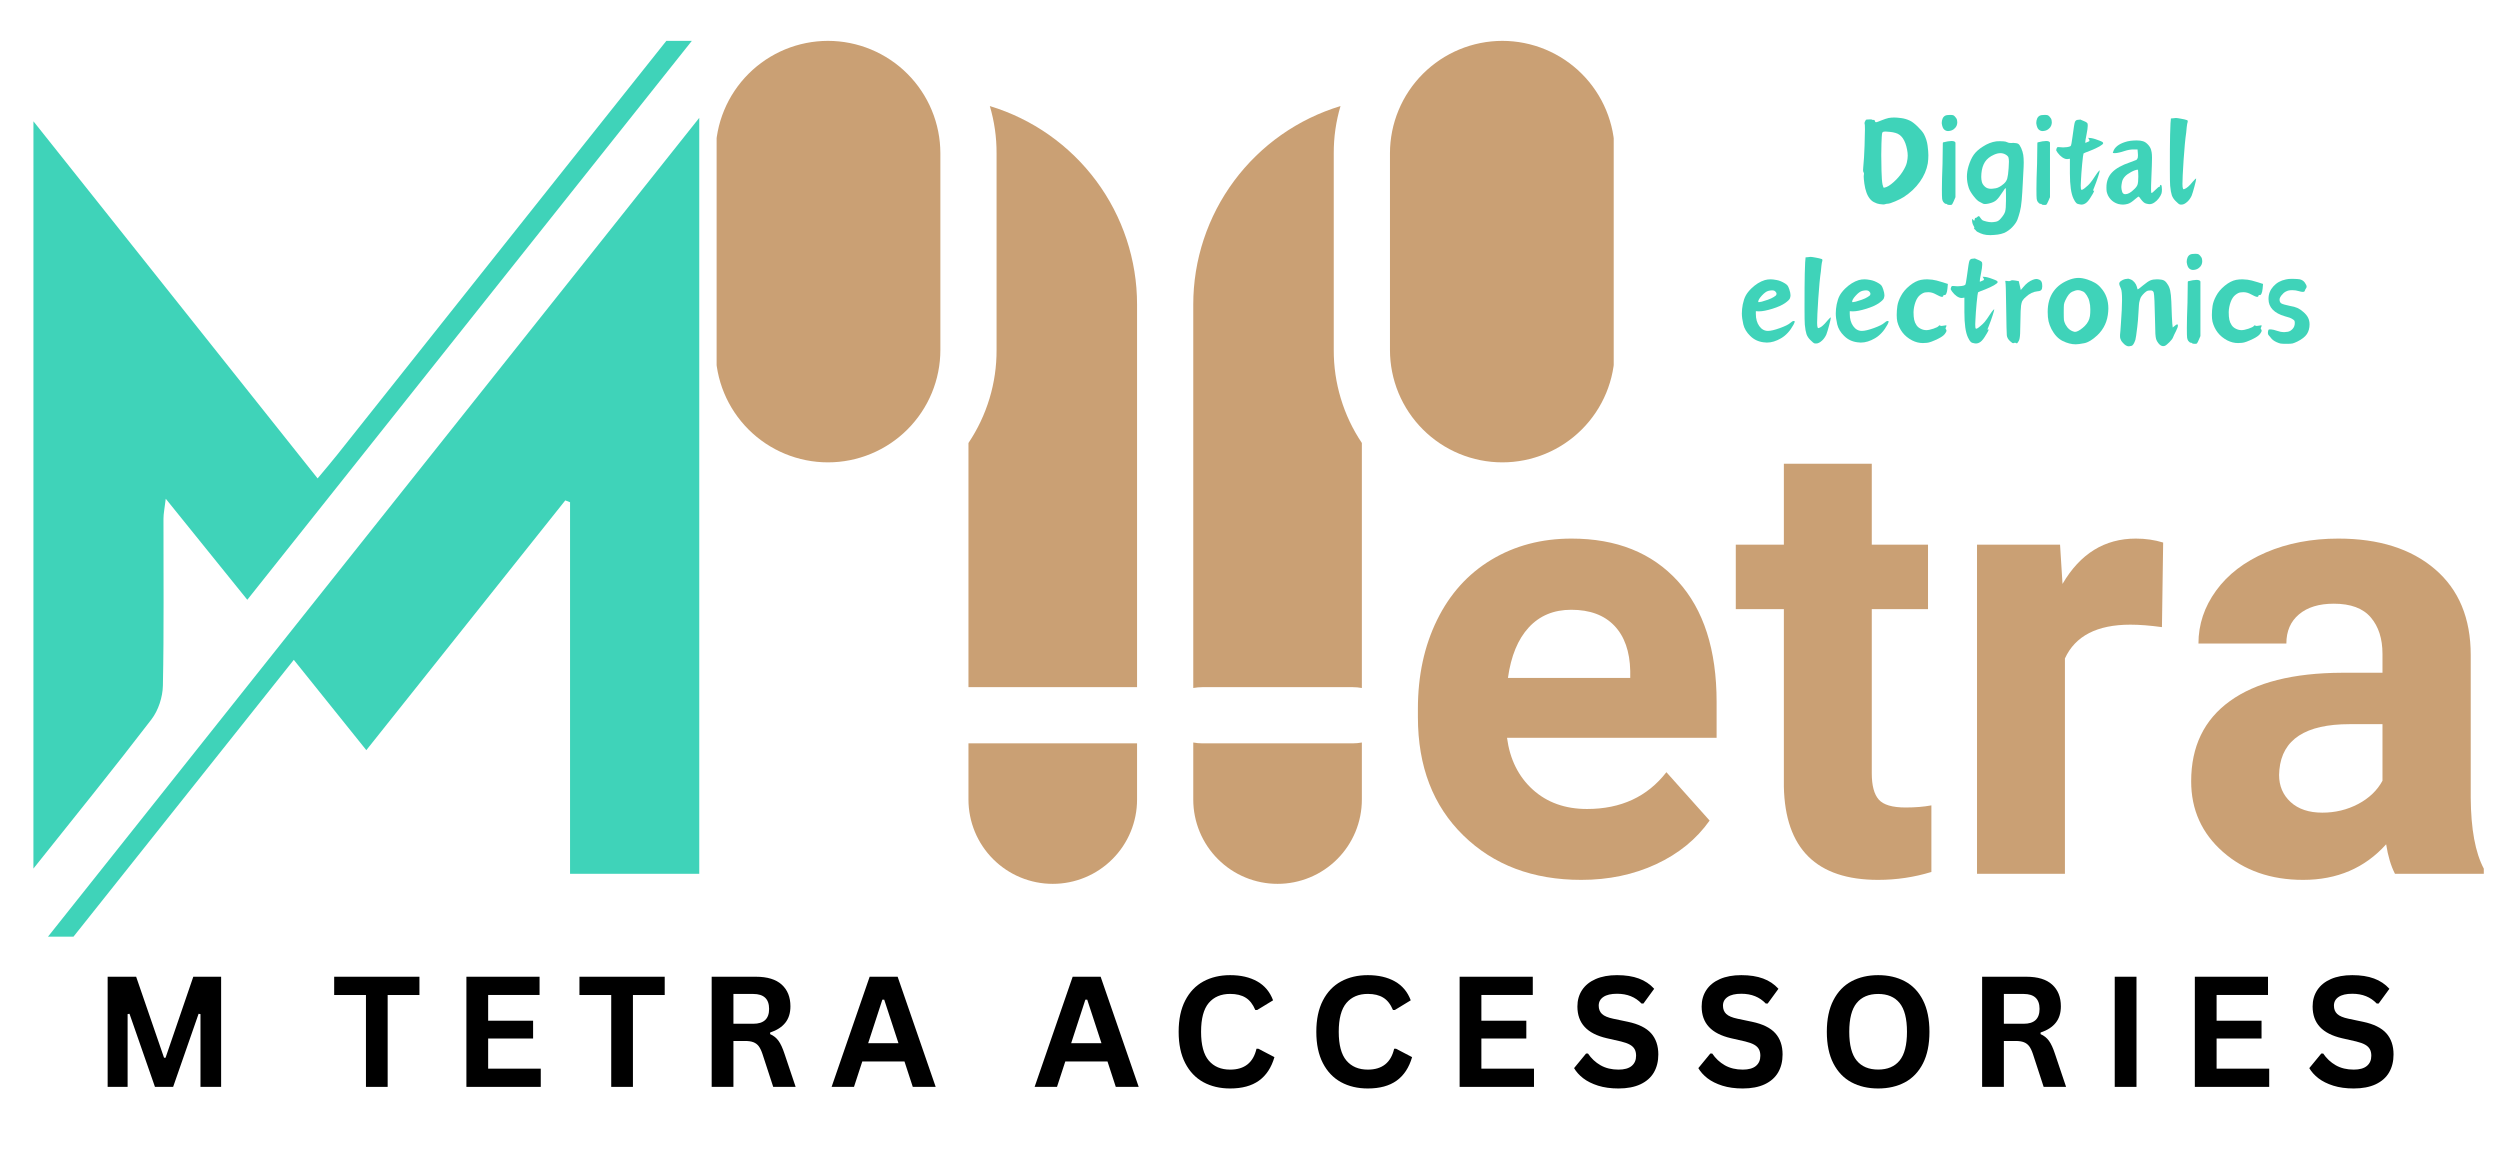 <svg xmlns="http://www.w3.org/2000/svg" xmlns:xlink="http://www.w3.org/1999/xlink" width="1080" zoomAndPan="magnify" viewBox="0 0 810 375" height="500" preserveAspectRatio="xMidYMid meet" version="1.0"><defs><g/><clipPath id="35f1fba073"><path d="M 0 38 L 227 38 L 227 303.488 L 0 303.488 Z M 0 38 " clip-rule="nonzero"/></clipPath><clipPath id="993eee1bab"><path d="M 10 13.238 L 241.5 13.238 L 241.5 282 L 10 282 Z M 10 13.238 " clip-rule="nonzero"/></clipPath><clipPath id="942318f27d"><path d="M 450 13.238 L 522.844 13.238 L 522.844 150 L 450 150 Z M 450 13.238 " clip-rule="nonzero"/></clipPath><clipPath id="dd41fe4576"><path d="M 386 240 L 442 240 L 442 286.238 L 386 286.238 Z M 386 240 " clip-rule="nonzero"/></clipPath><clipPath id="6a76ee21a2"><path d="M 232.184 13.238 L 305 13.238 L 305 150 L 232.184 150 Z M 232.184 13.238 " clip-rule="nonzero"/></clipPath><clipPath id="aec108dc1d"><path d="M 313 240 L 369 240 L 369 286.238 L 313 286.238 Z M 313 240 " clip-rule="nonzero"/></clipPath></defs><rect x="-81" width="972" fill="#ffffff" y="-37.5" height="450" fill-opacity="1"/><rect x="-81" width="972" fill="#ffffff" y="-37.5" height="450" fill-opacity="1"/><g clip-path="url(#35f1fba073)"><path fill="#3fd3b9" d="M 184.695 283.113 C 184.695 242.574 184.695 202.652 184.695 162.723 C 184.18 162.527 183.668 162.332 183.152 162.129 C 161.926 188.785 140.688 215.43 118.688 243.051 C 110.859 233.297 103.355 223.961 95.191 213.789 C 55.148 264.109 15.422 314.016 -24.633 364.344 C -26.457 362.883 -27.922 361.711 -29.66 360.32 C 55.598 253.133 140.539 146.336 226.559 38.184 C 226.559 120.852 226.559 201.785 226.559 283.113 C 212.812 283.113 199.426 283.113 184.695 283.113 Z M 184.695 283.113 " fill-opacity="1" fill-rule="nonzero"/></g><g clip-path="url(#993eee1bab)"><path fill="#3fd3b9" d="M 10.836 39.301 C 41.953 78.398 72.09 116.277 102.906 155 C 105.246 152.191 107.305 149.797 109.262 147.332 C 158.68 85.172 208.078 22.977 257.574 -39.129 C 259.758 -41.859 261.82 -48.172 267.277 -40.98 C 205.16 37.113 143.004 115.266 80.125 194.328 C 71.363 183.473 63.02 173.125 53.703 161.59 C 53.348 164.621 52.965 166.359 52.965 168.105 C 52.93 186.125 53.152 204.152 52.777 222.16 C 52.699 225.867 51.309 230.176 49.062 233.094 C 36.906 248.973 24.289 264.512 10.828 281.418 C 10.836 200.277 10.836 120.668 10.836 39.301 Z M 10.836 39.301 " fill-opacity="1" fill-rule="nonzero"/></g><g clip-path="url(#942318f27d)"><path fill="#caa074" d="M 486.766 13.238 C 487.957 13.242 489.145 13.301 490.332 13.418 C 491.52 13.535 492.695 13.711 493.867 13.945 C 495.035 14.18 496.191 14.469 497.332 14.816 C 498.473 15.164 499.594 15.562 500.695 16.02 C 501.797 16.477 502.871 16.988 503.922 17.551 C 504.977 18.113 505.996 18.727 506.988 19.387 C 507.98 20.051 508.934 20.762 509.855 21.516 C 510.777 22.273 511.66 23.074 512.504 23.918 C 513.348 24.758 514.148 25.641 514.902 26.562 C 515.66 27.484 516.371 28.441 517.031 29.434 C 517.695 30.426 518.309 31.445 518.871 32.496 C 519.434 33.547 519.941 34.625 520.398 35.727 C 520.855 36.828 521.258 37.949 521.605 39.09 C 521.953 40.23 522.242 41.387 522.477 42.555 C 522.707 43.723 522.883 44.902 523.004 46.09 C 523.121 47.273 523.18 48.465 523.18 49.656 L 523.18 113.387 C 523.18 114.578 523.121 115.77 523.004 116.957 C 522.887 118.145 522.715 119.32 522.48 120.492 C 522.25 121.66 521.961 122.816 521.613 123.957 C 521.266 125.098 520.863 126.223 520.41 127.324 C 519.953 128.426 519.441 129.5 518.879 130.555 C 518.32 131.605 517.707 132.629 517.043 133.617 C 516.379 134.609 515.672 135.566 514.914 136.488 C 514.156 137.41 513.359 138.293 512.516 139.137 C 511.672 139.98 510.789 140.781 509.867 141.539 C 508.945 142.293 507.988 143.004 506.996 143.668 C 506.004 144.328 504.984 144.941 503.93 145.504 C 502.879 146.066 501.801 146.574 500.699 147.031 C 499.598 147.488 498.477 147.891 497.336 148.234 C 496.195 148.582 495.039 148.871 493.867 149.105 C 492.699 149.336 491.52 149.512 490.332 149.629 C 489.145 149.746 487.957 149.805 486.766 149.805 C 485.57 149.805 484.383 149.746 483.195 149.629 C 482.008 149.512 480.828 149.336 479.66 149.105 C 478.488 148.871 477.332 148.582 476.191 148.234 C 475.051 147.891 473.93 147.488 472.828 147.031 C 471.727 146.574 470.648 146.066 469.598 145.504 C 468.543 144.941 467.523 144.328 466.531 143.668 C 465.539 143.004 464.582 142.293 463.66 141.539 C 462.738 140.781 461.855 139.98 461.012 139.137 C 460.168 138.293 459.371 137.41 458.613 136.488 C 457.855 135.566 457.148 134.609 456.484 133.617 C 455.82 132.629 455.207 131.605 454.648 130.555 C 454.086 129.5 453.574 128.426 453.117 127.324 C 452.664 126.223 452.262 125.098 451.914 123.957 C 451.57 122.816 451.277 121.66 451.047 120.492 C 450.812 119.32 450.641 118.145 450.523 116.957 C 450.406 115.77 450.348 114.578 450.348 113.387 L 450.348 49.656 C 450.348 48.465 450.406 47.273 450.523 46.09 C 450.645 44.902 450.82 43.723 451.051 42.555 C 451.285 41.387 451.574 40.23 451.922 39.09 C 452.27 37.949 452.672 36.828 453.129 35.727 C 453.586 34.625 454.094 33.547 454.656 32.496 C 455.219 31.445 455.832 30.426 456.496 29.434 C 457.156 28.441 457.867 27.484 458.625 26.562 C 459.379 25.641 460.18 24.758 461.023 23.918 C 461.867 23.074 462.75 22.273 463.672 21.516 C 464.594 20.762 465.547 20.051 466.539 19.387 C 467.531 18.727 468.551 18.113 469.605 17.551 C 470.656 16.988 471.73 16.477 472.832 16.02 C 473.934 15.562 475.055 15.164 476.195 14.816 C 477.336 14.469 478.492 14.18 479.66 13.945 C 480.832 13.711 482.008 13.535 483.195 13.418 C 484.383 13.301 485.57 13.242 486.766 13.238 Z M 486.766 13.238 " fill-opacity="1" fill-rule="nonzero"/></g><path fill="#caa074" d="M 386.617 98.637 L 386.617 222.91 C 387.609 222.73 388.609 222.641 389.621 222.637 L 438.238 222.637 C 439.246 222.641 440.25 222.73 441.242 222.91 L 441.242 143.523 C 438.254 139.066 435.984 134.273 434.434 129.137 C 432.879 124 432.117 118.75 432.137 113.387 L 432.137 49.656 C 432.117 44.449 432.844 39.352 434.324 34.363 C 432.613 34.879 430.926 35.465 429.262 36.117 C 427.594 36.77 425.961 37.484 424.352 38.27 C 422.746 39.051 421.172 39.898 419.633 40.805 C 418.094 41.715 416.594 42.684 415.133 43.711 C 413.668 44.738 412.25 45.824 410.875 46.965 C 409.5 48.109 408.172 49.305 406.891 50.551 C 405.613 51.797 404.383 53.094 403.207 54.441 C 402.031 55.785 400.91 57.176 399.844 58.613 C 398.777 60.047 397.773 61.523 396.824 63.039 C 395.879 64.555 394.992 66.105 394.168 67.691 C 393.344 69.281 392.586 70.898 391.891 72.543 C 391.195 74.191 390.57 75.863 390.008 77.559 C 389.445 79.258 388.953 80.973 388.531 82.711 C 388.105 84.449 387.754 86.199 387.469 87.965 C 387.184 89.727 386.973 91.5 386.828 93.285 C 386.688 95.066 386.617 96.852 386.617 98.637 Z M 386.617 98.637 " fill-opacity="1" fill-rule="nonzero"/><g clip-path="url(#dd41fe4576)"><path fill="#caa074" d="M 389.621 240.848 C 388.609 240.848 387.609 240.754 386.617 240.574 L 386.617 259.055 C 386.617 259.949 386.66 260.844 386.746 261.734 C 386.836 262.621 386.965 263.508 387.141 264.383 C 387.316 265.262 387.531 266.129 387.793 266.984 C 388.051 267.84 388.352 268.68 388.695 269.508 C 389.039 270.336 389.418 271.141 389.84 271.93 C 390.262 272.719 390.723 273.484 391.219 274.23 C 391.715 274.973 392.25 275.691 392.816 276.383 C 393.383 277.074 393.984 277.734 394.617 278.367 C 395.25 279 395.91 279.602 396.602 280.168 C 397.293 280.734 398.012 281.27 398.754 281.766 C 399.5 282.262 400.266 282.723 401.055 283.145 C 401.844 283.566 402.652 283.945 403.477 284.289 C 404.305 284.633 405.145 284.934 406 285.191 C 406.855 285.453 407.723 285.668 408.602 285.844 C 409.477 286.02 410.363 286.148 411.254 286.238 C 412.141 286.324 413.035 286.367 413.93 286.367 C 414.824 286.367 415.715 286.324 416.605 286.238 C 417.496 286.148 418.379 286.02 419.258 285.844 C 420.137 285.668 421 285.453 421.859 285.191 C 422.715 284.934 423.555 284.633 424.383 284.289 C 425.207 283.945 426.016 283.566 426.805 283.145 C 427.594 282.723 428.359 282.262 429.105 281.766 C 429.848 281.27 430.566 280.734 431.258 280.168 C 431.949 279.602 432.609 279 433.242 278.367 C 433.875 277.734 434.477 277.074 435.043 276.383 C 435.609 275.691 436.141 274.973 436.641 274.23 C 437.137 273.484 437.594 272.719 438.016 271.93 C 438.438 271.141 438.82 270.336 439.164 269.508 C 439.504 268.68 439.805 267.84 440.066 266.984 C 440.324 266.129 440.543 265.262 440.719 264.383 C 440.891 263.508 441.023 262.621 441.109 261.734 C 441.199 260.844 441.242 259.949 441.242 259.055 L 441.242 240.574 C 440.25 240.754 439.246 240.848 438.238 240.848 Z M 389.621 240.848 " fill-opacity="1" fill-rule="nonzero"/></g><g clip-path="url(#6a76ee21a2)"><path fill="#caa074" d="M 268.262 13.238 C 269.453 13.242 270.641 13.301 271.828 13.418 C 273.016 13.535 274.195 13.711 275.363 13.945 C 276.531 14.18 277.688 14.469 278.828 14.816 C 279.969 15.164 281.09 15.562 282.191 16.02 C 283.293 16.477 284.367 16.988 285.422 17.551 C 286.473 18.113 287.492 18.727 288.484 19.387 C 289.477 20.051 290.434 20.762 291.355 21.516 C 292.273 22.273 293.156 23.074 294 23.918 C 294.844 24.758 295.645 25.641 296.398 26.562 C 297.156 27.484 297.867 28.441 298.527 29.434 C 299.191 30.426 299.805 31.445 300.367 32.496 C 300.93 33.547 301.438 34.625 301.895 35.727 C 302.352 36.828 302.754 37.949 303.102 39.09 C 303.449 40.23 303.738 41.387 303.973 42.555 C 304.207 43.723 304.383 44.902 304.5 46.09 C 304.617 47.273 304.676 48.465 304.68 49.656 L 304.68 113.387 C 304.68 114.578 304.621 115.77 304.504 116.957 C 304.387 118.145 304.211 119.32 303.977 120.492 C 303.746 121.66 303.457 122.816 303.109 123.957 C 302.762 125.098 302.363 126.223 301.906 127.324 C 301.449 128.426 300.941 129.5 300.379 130.555 C 299.816 131.605 299.203 132.629 298.539 133.617 C 297.879 134.609 297.168 135.566 296.41 136.488 C 295.656 137.41 294.855 138.293 294.012 139.137 C 293.168 139.98 292.285 140.781 291.363 141.539 C 290.441 142.293 289.484 143.004 288.492 143.668 C 287.5 144.328 286.48 144.941 285.426 145.504 C 284.375 146.066 283.297 146.574 282.195 147.031 C 281.094 147.488 279.973 147.891 278.832 148.234 C 277.691 148.582 276.535 148.871 275.363 149.105 C 274.195 149.336 273.016 149.512 271.832 149.629 C 270.645 149.746 269.453 149.805 268.262 149.805 C 267.066 149.805 265.879 149.746 264.691 149.629 C 263.504 149.512 262.324 149.336 261.156 149.105 C 259.984 148.871 258.832 148.582 257.688 148.234 C 256.547 147.891 255.426 147.488 254.324 147.031 C 253.223 146.574 252.145 146.066 251.094 145.504 C 250.043 144.941 249.02 144.328 248.027 143.668 C 247.035 143.004 246.078 142.293 245.156 141.539 C 244.234 140.781 243.352 139.98 242.508 139.137 C 241.668 138.293 240.867 137.41 240.109 136.488 C 239.352 135.566 238.645 134.609 237.98 133.617 C 237.316 132.629 236.707 131.605 236.145 130.555 C 235.582 129.5 235.07 128.426 234.617 127.324 C 234.16 126.223 233.758 125.098 233.41 123.957 C 233.066 122.816 232.777 121.66 232.543 120.492 C 232.309 119.32 232.137 118.145 232.02 116.957 C 231.902 115.77 231.844 114.578 231.844 113.387 L 231.844 49.656 C 231.844 48.465 231.902 47.273 232.023 46.09 C 232.141 44.902 232.316 43.723 232.551 42.555 C 232.781 41.387 233.074 40.23 233.418 39.09 C 233.766 37.949 234.168 36.828 234.625 35.727 C 235.082 34.625 235.59 33.547 236.152 32.496 C 236.715 31.445 237.328 30.426 237.992 29.434 C 238.656 28.441 239.363 27.484 240.121 26.562 C 240.879 25.641 241.676 24.758 242.52 23.918 C 243.363 23.074 244.246 22.273 245.168 21.516 C 246.09 20.762 247.047 20.051 248.035 19.387 C 249.027 18.727 250.051 18.113 251.102 17.551 C 252.152 16.988 253.23 16.477 254.328 16.02 C 255.43 15.562 256.551 15.164 257.691 14.816 C 258.836 14.469 259.988 14.18 261.16 13.945 C 262.328 13.711 263.504 13.535 264.691 13.418 C 265.879 13.301 267.066 13.242 268.262 13.238 Z M 268.262 13.238 " fill-opacity="1" fill-rule="nonzero"/></g><g clip-path="url(#aec108dc1d)"><path fill="#caa074" d="M 368.406 240.848 L 313.781 240.848 L 313.781 259.055 C 313.781 259.949 313.824 260.844 313.914 261.734 C 314 262.621 314.133 263.508 314.309 264.383 C 314.48 265.262 314.699 266.129 314.957 266.984 C 315.219 267.84 315.52 268.68 315.859 269.508 C 316.203 270.336 316.586 271.141 317.008 271.93 C 317.43 272.719 317.887 273.484 318.387 274.23 C 318.883 274.973 319.414 275.691 319.98 276.383 C 320.551 277.074 321.148 277.734 321.781 278.367 C 322.414 279 323.078 279.602 323.77 280.168 C 324.461 280.734 325.176 281.27 325.922 281.766 C 326.664 282.262 327.43 282.723 328.219 283.145 C 329.008 283.566 329.816 283.945 330.645 284.289 C 331.469 284.633 332.309 284.934 333.168 285.191 C 334.023 285.453 334.891 285.668 335.766 285.844 C 336.645 286.02 337.527 286.148 338.418 286.238 C 339.309 286.324 340.199 286.367 341.094 286.367 C 341.988 286.367 342.883 286.324 343.773 286.238 C 344.664 286.148 345.547 286.02 346.422 285.844 C 347.301 285.668 348.168 285.453 349.023 285.191 C 349.879 284.934 350.723 284.633 351.547 284.289 C 352.375 283.945 353.18 283.566 353.969 283.145 C 354.758 282.723 355.527 282.262 356.27 281.766 C 357.012 281.27 357.73 280.734 358.422 280.168 C 359.113 279.602 359.777 279 360.406 278.367 C 361.039 277.734 361.641 277.074 362.207 276.383 C 362.777 275.691 363.309 274.973 363.805 274.23 C 364.301 273.484 364.762 272.719 365.184 271.93 C 365.605 271.141 365.988 270.336 366.328 269.508 C 366.672 268.68 366.973 267.84 367.23 266.984 C 367.492 266.129 367.707 265.262 367.883 264.383 C 368.059 263.508 368.188 262.621 368.277 261.734 C 368.363 260.844 368.406 259.949 368.406 259.055 Z M 368.406 240.848 " fill-opacity="1" fill-rule="nonzero"/></g><path fill="#caa074" d="M 313.781 143.523 L 313.781 222.637 L 368.406 222.637 L 368.406 98.637 C 368.406 96.852 368.336 95.066 368.195 93.285 C 368.051 91.5 367.84 89.727 367.555 87.965 C 367.27 86.199 366.918 84.449 366.492 82.711 C 366.07 80.973 365.578 79.258 365.016 77.559 C 364.457 75.863 363.828 74.191 363.133 72.543 C 362.438 70.898 361.68 69.281 360.855 67.691 C 360.031 66.105 359.148 64.555 358.199 63.039 C 357.254 61.523 356.246 60.047 355.18 58.613 C 354.113 57.176 352.992 55.785 351.816 54.441 C 350.641 53.094 349.414 51.797 348.133 50.551 C 346.852 49.305 345.523 48.109 344.148 46.965 C 342.773 45.824 341.355 44.738 339.895 43.711 C 338.43 42.684 336.93 41.715 335.391 40.805 C 333.852 39.898 332.277 39.051 330.672 38.27 C 329.062 37.484 327.43 36.77 325.766 36.117 C 324.102 35.465 322.414 34.879 320.703 34.363 C 322.18 39.352 322.906 44.449 322.887 49.656 L 322.887 113.387 C 322.91 118.75 322.145 124 320.594 129.137 C 319.039 134.273 316.77 139.066 313.781 143.523 Z M 313.781 143.523 " fill-opacity="1" fill-rule="nonzero"/><g fill="#caa074" fill-opacity="1"><g transform="translate(452.306, 283.112)"><g><path d="M 60.016 1.969 C 44.379 1.969 31.648 -2.828 21.828 -12.422 C 12.004 -22.016 7.094 -34.789 7.094 -50.75 L 7.094 -53.516 C 7.094 -64.223 9.16 -73.797 13.297 -82.234 C 17.441 -90.68 23.305 -97.188 30.891 -101.75 C 38.484 -106.32 47.141 -108.609 56.859 -108.609 C 71.453 -108.609 82.938 -104.008 91.312 -94.812 C 99.688 -85.613 103.875 -72.57 103.875 -55.688 L 103.875 -44.062 L 35.969 -44.062 C 36.895 -37.094 39.672 -31.504 44.297 -27.297 C 48.93 -23.098 54.797 -21 61.891 -21 C 72.867 -21 81.441 -24.973 87.609 -32.922 L 101.609 -17.25 C 97.336 -11.207 91.555 -6.492 84.266 -3.109 C 76.973 0.273 68.891 1.969 60.016 1.969 Z M 56.766 -85.547 C 51.117 -85.547 46.535 -83.641 43.016 -79.828 C 39.504 -76.016 37.254 -70.562 36.266 -63.469 L 75.891 -63.469 L 75.891 -65.734 C 75.754 -72.047 74.039 -76.926 70.75 -80.375 C 67.469 -83.82 62.805 -85.547 56.766 -85.547 Z M 56.766 -85.547 "/></g></g><g transform="translate(561.41, 283.112)"><g><path d="M 45.047 -132.859 L 45.047 -106.641 L 63.266 -106.641 L 63.266 -85.75 L 45.047 -85.75 L 45.047 -32.531 C 45.047 -28.582 45.801 -25.754 47.312 -24.047 C 48.82 -22.336 51.711 -21.484 55.984 -21.484 C 59.129 -21.484 61.922 -21.711 64.359 -22.172 L 64.359 -0.594 C 58.773 1.113 53.023 1.969 47.109 1.969 C 27.141 1.969 16.957 -8.113 16.562 -28.281 L 16.562 -85.75 L 0.984 -85.75 L 0.984 -106.641 L 16.562 -106.641 L 16.562 -132.859 Z M 45.047 -132.859 "/></g></g><g transform="translate(629.613, 283.112)"><g><path d="M 70.859 -79.922 C 66.984 -80.453 63.566 -80.719 60.609 -80.719 C 49.836 -80.719 42.773 -77.07 39.422 -69.781 L 39.422 0 L 10.938 0 L 10.938 -106.641 L 37.844 -106.641 L 38.641 -93.922 C 44.348 -103.711 52.266 -108.609 62.391 -108.609 C 65.535 -108.609 68.488 -108.18 71.25 -107.328 Z M 70.859 -79.922 "/></g></g><g transform="translate(703.236, 283.112)"><g><path d="M 72.734 0 C 71.422 -2.562 70.469 -5.75 69.875 -9.562 C 62.977 -1.875 54.008 1.969 42.969 1.969 C 32.52 1.969 23.863 -1.051 17 -7.094 C 10.133 -13.133 6.703 -20.758 6.703 -29.969 C 6.703 -41.258 10.891 -49.926 19.266 -55.969 C 27.641 -62.02 39.742 -65.078 55.578 -65.141 L 68.688 -65.141 L 68.688 -71.25 C 68.688 -76.176 67.422 -80.117 64.891 -83.078 C 62.367 -86.035 58.379 -87.516 52.922 -87.516 C 48.129 -87.516 44.367 -86.363 41.641 -84.062 C 38.91 -81.77 37.547 -78.617 37.547 -74.609 L 9.062 -74.609 C 9.062 -80.785 10.969 -86.5 14.781 -91.75 C 18.594 -97.008 23.977 -101.133 30.938 -104.125 C 37.906 -107.113 45.727 -108.609 54.406 -108.609 C 67.539 -108.609 77.969 -105.305 85.688 -98.703 C 93.414 -92.098 97.281 -82.816 97.281 -70.859 L 97.281 -24.641 C 97.344 -14.523 98.754 -6.867 101.516 -1.672 L 101.516 0 Z M 49.188 -19.812 C 53.383 -19.812 57.254 -20.742 60.797 -22.609 C 64.348 -24.484 66.977 -27 68.688 -30.156 L 68.688 -48.484 L 58.047 -48.484 C 43.785 -48.484 36.195 -43.555 35.281 -33.703 L 35.188 -32.031 C 35.188 -28.477 36.43 -25.551 38.922 -23.25 C 41.422 -20.957 44.844 -19.812 49.188 -19.812 Z M 49.188 -19.812 "/></g></g></g><g fill="#000000" fill-opacity="1"><g transform="translate(30.237, 352.15)"><g><path d="M 11.109 0 L 4.641 0 L 4.641 -35.688 L 13.875 -35.688 L 22.906 -9.453 L 23.406 -9.453 L 32.391 -35.688 L 41.406 -35.688 L 41.406 0 L 34.719 0 L 34.719 -23.578 L 34.109 -23.688 L 25.859 0 L 19.969 0 L 11.719 -23.688 L 11.109 -23.578 Z M 11.109 0 "/></g></g></g><g fill="#000000" fill-opacity="1"><g transform="translate(85.899, 352.15)"><g/></g></g><g fill="#000000" fill-opacity="1"><g transform="translate(107.289, 352.15)"><g><path d="M 28.609 -35.688 L 28.609 -29.766 L 18.312 -29.766 L 18.312 0 L 11.281 0 L 11.281 -29.766 L 0.984 -29.766 L 0.984 -35.688 Z M 28.609 -35.688 "/></g></g></g><g fill="#000000" fill-opacity="1"><g transform="translate(146.474, 352.15)"><g><path d="M 11.688 -15.672 L 11.688 -5.906 L 28.734 -5.906 L 28.734 0 L 4.641 0 L 4.641 -35.688 L 28.344 -35.688 L 28.344 -29.781 L 11.688 -29.781 L 11.688 -21.438 L 26.25 -21.438 L 26.25 -15.672 Z M 11.688 -15.672 "/></g></g></g><g fill="#000000" fill-opacity="1"><g transform="translate(186.757, 352.15)"><g><path d="M 28.609 -35.688 L 28.609 -29.766 L 18.312 -29.766 L 18.312 0 L 11.281 0 L 11.281 -29.766 L 0.984 -29.766 L 0.984 -35.688 Z M 28.609 -35.688 "/></g></g></g><g fill="#000000" fill-opacity="1"><g transform="translate(225.942, 352.15)"><g><path d="M 4.641 0 L 4.641 -35.688 L 18.969 -35.688 C 22.664 -35.688 25.453 -34.836 27.328 -33.141 C 29.211 -31.441 30.156 -29.094 30.156 -26.094 C 30.156 -23.938 29.602 -22.164 28.5 -20.781 C 27.406 -19.395 25.766 -18.336 23.578 -17.609 L 23.578 -17.094 C 24.703 -16.602 25.609 -15.879 26.297 -14.922 C 26.992 -13.961 27.648 -12.535 28.266 -10.641 L 31.844 0 L 24.578 0 L 21.094 -10.672 C 20.738 -11.742 20.336 -12.578 19.891 -13.172 C 19.441 -13.766 18.867 -14.195 18.172 -14.469 C 17.484 -14.738 16.586 -14.875 15.484 -14.875 L 11.688 -14.875 L 11.688 0 Z M 18.109 -20.453 C 21.535 -20.453 23.25 -22.051 23.25 -25.25 C 23.25 -28.488 21.535 -30.109 18.109 -30.109 L 11.688 -30.109 L 11.688 -20.453 Z M 18.109 -20.453 "/></g></g></g><g fill="#000000" fill-opacity="1"><g transform="translate(268.911, 352.15)"><g><path d="M 34.25 0 L 26.828 0 L 24.141 -8.234 L 10.469 -8.234 L 7.781 0 L 0.531 0 L 12.859 -35.688 L 21.922 -35.688 Z M 16.969 -28.25 L 12.375 -14.156 L 22.188 -14.156 L 17.578 -28.25 Z M 16.969 -28.25 "/></g></g></g><g fill="#000000" fill-opacity="1"><g transform="translate(313.296, 352.15)"><g/></g></g><g fill="#000000" fill-opacity="1"><g transform="translate(334.686, 352.15)"><g><path d="M 34.25 0 L 26.828 0 L 24.141 -8.234 L 10.469 -8.234 L 7.781 0 L 0.531 0 L 12.859 -35.688 L 21.922 -35.688 Z M 16.969 -28.25 L 12.375 -14.156 L 22.188 -14.156 L 17.578 -28.25 Z M 16.969 -28.25 "/></g></g></g><g fill="#000000" fill-opacity="1"><g transform="translate(379.07, 352.15)"><g><path d="M 19.5 0.516 C 16.219 0.516 13.32 -0.164 10.812 -1.531 C 8.312 -2.906 6.352 -4.961 4.938 -7.703 C 3.52 -10.441 2.812 -13.82 2.812 -17.844 C 2.812 -21.863 3.52 -25.242 4.938 -27.984 C 6.352 -30.734 8.312 -32.789 10.812 -34.156 C 13.32 -35.52 16.219 -36.203 19.5 -36.203 C 22.938 -36.203 25.852 -35.531 28.25 -34.188 C 30.656 -32.844 32.375 -30.797 33.406 -28.047 L 28.25 -24.906 L 27.641 -24.922 C 26.867 -26.773 25.828 -28.102 24.516 -28.906 C 23.211 -29.719 21.539 -30.125 19.5 -30.125 C 16.539 -30.125 14.227 -29.145 12.562 -27.188 C 10.906 -25.227 10.078 -22.113 10.078 -17.844 C 10.078 -13.594 10.906 -10.488 12.562 -8.531 C 14.227 -6.57 16.539 -5.594 19.5 -5.594 C 24.145 -5.594 26.988 -7.848 28.031 -12.359 L 28.641 -12.359 L 33.844 -9.641 C 32.863 -6.254 31.191 -3.711 28.828 -2.016 C 26.473 -0.328 23.363 0.516 19.5 0.516 Z M 19.5 0.516 "/></g></g></g><g fill="#000000" fill-opacity="1"><g transform="translate(423.674, 352.15)"><g><path d="M 19.5 0.516 C 16.219 0.516 13.32 -0.164 10.812 -1.531 C 8.312 -2.906 6.352 -4.961 4.938 -7.703 C 3.52 -10.441 2.812 -13.82 2.812 -17.844 C 2.812 -21.863 3.52 -25.242 4.938 -27.984 C 6.352 -30.734 8.312 -32.789 10.812 -34.156 C 13.32 -35.52 16.219 -36.203 19.5 -36.203 C 22.938 -36.203 25.852 -35.531 28.25 -34.188 C 30.656 -32.844 32.375 -30.797 33.406 -28.047 L 28.25 -24.906 L 27.641 -24.922 C 26.867 -26.773 25.828 -28.102 24.516 -28.906 C 23.211 -29.719 21.539 -30.125 19.5 -30.125 C 16.539 -30.125 14.227 -29.145 12.562 -27.188 C 10.906 -25.227 10.078 -22.113 10.078 -17.844 C 10.078 -13.594 10.906 -10.488 12.562 -8.531 C 14.227 -6.57 16.539 -5.594 19.5 -5.594 C 24.145 -5.594 26.988 -7.848 28.031 -12.359 L 28.641 -12.359 L 33.844 -9.641 C 32.863 -6.254 31.191 -3.711 28.828 -2.016 C 26.473 -0.328 23.363 0.516 19.5 0.516 Z M 19.5 0.516 "/></g></g></g><g fill="#000000" fill-opacity="1"><g transform="translate(468.278, 352.15)"><g><path d="M 11.688 -15.672 L 11.688 -5.906 L 28.734 -5.906 L 28.734 0 L 4.641 0 L 4.641 -35.688 L 28.344 -35.688 L 28.344 -29.781 L 11.688 -29.781 L 11.688 -21.438 L 26.25 -21.438 L 26.25 -15.672 Z M 11.688 -15.672 "/></g></g></g><g fill="#000000" fill-opacity="1"><g transform="translate(508.562, 352.15)"><g><path d="M 15.828 0.516 C 13.348 0.516 11.145 0.211 9.219 -0.391 C 7.289 -1.004 5.68 -1.805 4.391 -2.797 C 3.109 -3.797 2.125 -4.891 1.438 -6.078 L 5.328 -10.812 L 5.938 -10.812 C 7.008 -9.219 8.367 -7.945 10.016 -7 C 11.672 -6.062 13.609 -5.594 15.828 -5.594 C 17.711 -5.594 19.133 -5.988 20.094 -6.781 C 21.051 -7.582 21.531 -8.68 21.531 -10.078 C 21.531 -10.93 21.375 -11.641 21.062 -12.203 C 20.758 -12.773 20.25 -13.266 19.531 -13.672 C 18.812 -14.078 17.844 -14.426 16.625 -14.719 L 12.031 -15.766 C 8.832 -16.504 6.445 -17.723 4.875 -19.422 C 3.301 -21.117 2.516 -23.328 2.516 -26.047 C 2.516 -28.066 3.02 -29.844 4.031 -31.375 C 5.039 -32.906 6.508 -34.094 8.438 -34.938 C 10.363 -35.781 12.672 -36.203 15.359 -36.203 C 18.109 -36.203 20.461 -35.836 22.422 -35.109 C 24.379 -34.391 26.035 -33.281 27.391 -31.781 L 23.906 -27 L 23.297 -27 C 22.285 -28.062 21.129 -28.852 19.828 -29.375 C 18.523 -29.906 17.035 -30.172 15.359 -30.172 C 13.422 -30.172 11.945 -29.828 10.938 -29.141 C 9.926 -28.461 9.422 -27.52 9.422 -26.312 C 9.422 -25.195 9.773 -24.301 10.484 -23.625 C 11.191 -22.957 12.414 -22.441 14.156 -22.078 L 18.844 -21.094 C 22.312 -20.363 24.828 -19.125 26.391 -17.375 C 27.953 -15.625 28.734 -13.336 28.734 -10.516 C 28.734 -8.285 28.254 -6.344 27.297 -4.688 C 26.336 -3.039 24.891 -1.758 22.953 -0.844 C 21.016 0.062 18.641 0.516 15.828 0.516 Z M 15.828 0.516 "/></g></g></g><g fill="#000000" fill-opacity="1"><g transform="translate(548.821, 352.15)"><g><path d="M 15.828 0.516 C 13.348 0.516 11.145 0.211 9.219 -0.391 C 7.289 -1.004 5.68 -1.805 4.391 -2.797 C 3.109 -3.797 2.125 -4.891 1.438 -6.078 L 5.328 -10.812 L 5.938 -10.812 C 7.008 -9.219 8.367 -7.945 10.016 -7 C 11.672 -6.062 13.609 -5.594 15.828 -5.594 C 17.711 -5.594 19.133 -5.988 20.094 -6.781 C 21.051 -7.582 21.531 -8.68 21.531 -10.078 C 21.531 -10.93 21.375 -11.641 21.062 -12.203 C 20.758 -12.773 20.25 -13.266 19.531 -13.672 C 18.812 -14.078 17.844 -14.426 16.625 -14.719 L 12.031 -15.766 C 8.832 -16.504 6.445 -17.723 4.875 -19.422 C 3.301 -21.117 2.516 -23.328 2.516 -26.047 C 2.516 -28.066 3.02 -29.844 4.031 -31.375 C 5.039 -32.906 6.508 -34.094 8.438 -34.938 C 10.363 -35.781 12.672 -36.203 15.359 -36.203 C 18.109 -36.203 20.461 -35.836 22.422 -35.109 C 24.379 -34.391 26.035 -33.281 27.391 -31.781 L 23.906 -27 L 23.297 -27 C 22.285 -28.062 21.129 -28.852 19.828 -29.375 C 18.523 -29.906 17.035 -30.172 15.359 -30.172 C 13.422 -30.172 11.945 -29.828 10.938 -29.141 C 9.926 -28.461 9.422 -27.52 9.422 -26.312 C 9.422 -25.195 9.773 -24.301 10.484 -23.625 C 11.191 -22.957 12.414 -22.441 14.156 -22.078 L 18.844 -21.094 C 22.312 -20.363 24.828 -19.125 26.391 -17.375 C 27.953 -15.625 28.734 -13.336 28.734 -10.516 C 28.734 -8.285 28.254 -6.344 27.297 -4.688 C 26.336 -3.039 24.891 -1.758 22.953 -0.844 C 21.016 0.062 18.641 0.516 15.828 0.516 Z M 15.828 0.516 "/></g></g></g><g fill="#000000" fill-opacity="1"><g transform="translate(589.08, 352.15)"><g><path d="M 19.453 0.516 C 16.18 0.516 13.297 -0.148 10.797 -1.484 C 8.305 -2.816 6.352 -4.852 4.938 -7.594 C 3.52 -10.344 2.812 -13.758 2.812 -17.844 C 2.812 -21.926 3.52 -25.336 4.938 -28.078 C 6.352 -30.828 8.305 -32.867 10.797 -34.203 C 13.297 -35.535 16.18 -36.203 19.453 -36.203 C 22.723 -36.203 25.602 -35.539 28.094 -34.219 C 30.594 -32.895 32.547 -30.852 33.953 -28.094 C 35.359 -25.344 36.062 -21.926 36.062 -17.844 C 36.062 -13.758 35.359 -10.344 33.953 -7.594 C 32.547 -4.844 30.594 -2.801 28.094 -1.469 C 25.602 -0.145 22.723 0.516 19.453 0.516 Z M 19.453 -5.609 C 22.484 -5.609 24.797 -6.582 26.391 -8.531 C 27.984 -10.477 28.781 -13.582 28.781 -17.844 C 28.781 -22.113 27.984 -25.223 26.391 -27.172 C 24.797 -29.129 22.484 -30.109 19.453 -30.109 C 16.41 -30.109 14.086 -29.129 12.484 -27.172 C 10.879 -25.223 10.078 -22.113 10.078 -17.844 C 10.078 -13.582 10.879 -10.477 12.484 -8.531 C 14.086 -6.582 16.41 -5.609 19.453 -5.609 Z M 19.453 -5.609 "/></g></g></g><g fill="#000000" fill-opacity="1"><g transform="translate(637.566, 352.15)"><g><path d="M 4.641 0 L 4.641 -35.688 L 18.969 -35.688 C 22.664 -35.688 25.453 -34.836 27.328 -33.141 C 29.211 -31.441 30.156 -29.094 30.156 -26.094 C 30.156 -23.938 29.602 -22.164 28.5 -20.781 C 27.406 -19.395 25.766 -18.336 23.578 -17.609 L 23.578 -17.094 C 24.703 -16.602 25.609 -15.879 26.297 -14.922 C 26.992 -13.961 27.648 -12.535 28.266 -10.641 L 31.844 0 L 24.578 0 L 21.094 -10.672 C 20.738 -11.742 20.336 -12.578 19.891 -13.172 C 19.441 -13.766 18.867 -14.195 18.172 -14.469 C 17.484 -14.738 16.586 -14.875 15.484 -14.875 L 11.688 -14.875 L 11.688 0 Z M 18.109 -20.453 C 21.535 -20.453 23.25 -22.051 23.25 -25.25 C 23.25 -28.488 21.535 -30.109 18.109 -30.109 L 11.688 -30.109 L 11.688 -20.453 Z M 18.109 -20.453 "/></g></g></g><g fill="#000000" fill-opacity="1"><g transform="translate(680.534, 352.15)"><g><path d="M 11.688 0 L 4.641 0 L 4.641 -35.688 L 11.688 -35.688 Z M 11.688 0 "/></g></g></g><g fill="#000000" fill-opacity="1"><g transform="translate(706.489, 352.15)"><g><path d="M 11.688 -15.672 L 11.688 -5.906 L 28.734 -5.906 L 28.734 0 L 4.641 0 L 4.641 -35.688 L 28.344 -35.688 L 28.344 -29.781 L 11.688 -29.781 L 11.688 -21.438 L 26.25 -21.438 L 26.25 -15.672 Z M 11.688 -15.672 "/></g></g></g><g fill="#000000" fill-opacity="1"><g transform="translate(746.773, 352.15)"><g><path d="M 15.828 0.516 C 13.348 0.516 11.145 0.211 9.219 -0.391 C 7.289 -1.004 5.68 -1.805 4.391 -2.797 C 3.109 -3.797 2.125 -4.891 1.438 -6.078 L 5.328 -10.812 L 5.938 -10.812 C 7.008 -9.219 8.367 -7.945 10.016 -7 C 11.672 -6.062 13.609 -5.594 15.828 -5.594 C 17.711 -5.594 19.133 -5.988 20.094 -6.781 C 21.051 -7.582 21.531 -8.68 21.531 -10.078 C 21.531 -10.93 21.375 -11.641 21.062 -12.203 C 20.758 -12.773 20.25 -13.266 19.531 -13.672 C 18.812 -14.078 17.844 -14.426 16.625 -14.719 L 12.031 -15.766 C 8.832 -16.504 6.445 -17.723 4.875 -19.422 C 3.301 -21.117 2.516 -23.328 2.516 -26.047 C 2.516 -28.066 3.02 -29.844 4.031 -31.375 C 5.039 -32.906 6.508 -34.094 8.438 -34.938 C 10.363 -35.781 12.672 -36.203 15.359 -36.203 C 18.109 -36.203 20.461 -35.836 22.422 -35.109 C 24.379 -34.391 26.035 -33.281 27.391 -31.781 L 23.906 -27 L 23.297 -27 C 22.285 -28.062 21.129 -28.852 19.828 -29.375 C 18.523 -29.906 17.035 -30.172 15.359 -30.172 C 13.422 -30.172 11.945 -29.828 10.938 -29.141 C 9.926 -28.461 9.422 -27.52 9.422 -26.312 C 9.422 -25.195 9.773 -24.301 10.484 -23.625 C 11.191 -22.957 12.414 -22.441 14.156 -22.078 L 18.844 -21.094 C 22.312 -20.363 24.828 -19.125 26.391 -17.375 C 27.953 -15.625 28.734 -13.336 28.734 -10.516 C 28.734 -8.285 28.254 -6.344 27.297 -4.688 C 26.336 -3.039 24.891 -1.758 22.953 -0.844 C 21.016 0.062 18.641 0.516 15.828 0.516 Z M 15.828 0.516 "/></g></g></g><g fill="#000000" fill-opacity="1"><g transform="translate(787.034, 352.15)"><g/></g></g><g fill="#3fd3b9" fill-opacity="1"><g transform="translate(600.511, 71.793)"><g><path d="M 11.391 -33.562 C 11.961 -33.664 12.582 -33.719 13.25 -33.719 C 13.789 -33.719 14.539 -33.656 15.5 -33.531 C 16.457 -33.414 17.422 -33.125 18.391 -32.656 C 19.066 -32.32 19.875 -31.695 20.812 -30.781 C 21.75 -29.875 22.422 -29.07 22.828 -28.375 C 23.461 -27.164 23.863 -25.91 24.031 -24.609 C 24.195 -23.316 24.281 -22.27 24.281 -21.469 C 24.281 -20.594 24.219 -19.719 24.094 -18.844 C 23.719 -16.758 22.859 -14.77 21.516 -12.875 C 20.172 -10.977 18.441 -9.344 16.328 -7.969 C 15.648 -7.531 14.711 -7.055 13.516 -6.547 C 12.328 -6.047 11.551 -5.797 11.188 -5.797 C 10.883 -5.797 10.582 -5.742 10.281 -5.641 C 10.145 -5.578 9.926 -5.547 9.625 -5.547 C 9.383 -5.547 8.988 -5.586 8.438 -5.672 C 7.883 -5.754 7.359 -5.93 6.859 -6.203 C 6.285 -6.43 5.758 -6.848 5.281 -7.453 C 4.812 -8.055 4.445 -8.75 4.188 -9.531 C 3.914 -10.258 3.703 -11.172 3.547 -12.266 C 3.398 -13.359 3.328 -14.156 3.328 -14.656 C 3.328 -14.832 3.344 -14.988 3.375 -15.125 C 3.406 -15.25 3.422 -15.379 3.422 -15.516 C 3.422 -15.68 3.375 -15.832 3.281 -15.969 C 3.176 -16.102 3.125 -16.359 3.125 -16.734 C 3.125 -16.93 3.141 -17.18 3.172 -17.484 C 3.379 -19.598 3.523 -21.961 3.609 -24.578 C 3.691 -27.203 3.734 -28.988 3.734 -29.938 C 3.734 -31.008 3.695 -31.613 3.625 -31.75 C 3.594 -31.781 3.578 -31.828 3.578 -31.891 C 3.578 -32.098 3.727 -32.453 4.031 -32.953 C 4.062 -33.023 4.27 -33.066 4.656 -33.078 C 5.039 -33.098 5.301 -33.109 5.438 -33.109 C 5.844 -33.109 6.078 -33.07 6.141 -33 C 6.18 -32.938 6.25 -32.906 6.344 -32.906 C 6.383 -32.906 6.453 -32.922 6.547 -32.953 C 6.578 -32.953 6.613 -32.953 6.656 -32.953 C 6.789 -32.953 6.891 -32.836 6.953 -32.609 C 6.984 -32.473 7.023 -32.367 7.078 -32.297 C 7.129 -32.234 7.207 -32.203 7.312 -32.203 C 7.344 -32.203 7.406 -32.207 7.5 -32.219 C 7.602 -32.238 7.77 -32.289 8 -32.375 C 8.238 -32.457 8.598 -32.598 9.078 -32.797 C 10.016 -33.172 10.785 -33.426 11.391 -33.562 Z M 13.656 -28.719 C 13.113 -28.883 12.516 -29 11.859 -29.062 C 11.211 -29.133 10.754 -29.172 10.484 -29.172 C 10.109 -29.172 9.836 -29.141 9.672 -29.078 C 9.473 -29.047 9.336 -28.852 9.266 -28.5 C 9.203 -28.145 9.141 -27.047 9.078 -25.203 C 9.035 -24.055 9.016 -22.844 9.016 -21.562 C 9.016 -20.289 9.039 -18.594 9.094 -16.469 C 9.145 -14.352 9.254 -12.879 9.422 -12.047 C 9.555 -11.504 9.648 -11.191 9.703 -11.109 C 9.754 -11.023 9.828 -10.984 9.922 -10.984 C 9.992 -10.984 10.078 -11 10.172 -11.031 C 10.953 -11.195 11.91 -11.789 13.047 -12.812 C 14.191 -13.844 15.133 -14.93 15.875 -16.078 C 16.645 -17.285 17.125 -18.305 17.312 -19.141 C 17.5 -19.984 17.594 -20.723 17.594 -21.359 C 17.594 -21.961 17.523 -22.602 17.391 -23.281 C 16.816 -26.375 15.57 -28.188 13.656 -28.719 Z M 13.656 -28.719 "/></g></g></g><g fill="#3fd3b9" fill-opacity="1"><g transform="translate(626.91, 71.793)"><g><path d="M 3.328 -34.312 C 3.66 -34.477 4.195 -34.562 4.938 -34.562 C 5.438 -34.562 5.77 -34.523 5.938 -34.453 C 6.113 -34.391 6.316 -34.227 6.547 -33.969 C 6.922 -33.562 7.129 -33.188 7.172 -32.844 C 7.223 -32.508 7.25 -32.281 7.25 -32.156 C 7.25 -31.781 7.172 -31.406 7.016 -31.031 C 6.867 -30.664 6.586 -30.316 6.172 -29.984 C 5.754 -29.648 5.273 -29.445 4.734 -29.375 C 4.566 -29.344 4.414 -29.328 4.281 -29.328 C 3.781 -29.328 3.344 -29.504 2.969 -29.859 C 2.602 -30.211 2.352 -30.859 2.219 -31.797 C 2.219 -31.859 2.219 -31.941 2.219 -32.047 C 2.219 -32.484 2.305 -32.922 2.484 -33.359 C 2.672 -33.797 2.953 -34.113 3.328 -34.312 Z M 2.625 -25.656 C 3.801 -25.957 4.723 -26.109 5.391 -26.109 C 6.098 -26.109 6.52 -25.938 6.656 -25.594 L 6.656 -7.906 L 6.094 -6.594 C 5.82 -5.988 5.633 -5.633 5.531 -5.531 C 5.438 -5.438 5.273 -5.391 5.047 -5.391 C 4.941 -5.391 4.852 -5.391 4.781 -5.391 C 4.312 -5.391 4.047 -5.457 3.984 -5.594 C 3.91 -5.695 3.758 -5.75 3.531 -5.75 C 3.426 -5.75 3.297 -5.805 3.141 -5.922 C 2.992 -6.035 2.852 -6.176 2.719 -6.344 C 2.52 -6.645 2.395 -6.988 2.344 -7.375 C 2.289 -7.77 2.266 -8.82 2.266 -10.531 C 2.266 -12.551 2.332 -15.289 2.469 -18.75 L 2.562 -25.391 Z M 2.625 -25.656 "/></g></g></g><g fill="#3fd3b9" fill-opacity="1"><g transform="translate(635.626, 71.793)"><g><path d="M 11.188 -26 C 11.551 -26.031 11.922 -26.047 12.297 -26.047 C 12.598 -26.047 13 -26.031 13.5 -26 C 14.008 -25.969 14.414 -25.867 14.719 -25.703 C 15.02 -25.535 15.438 -25.453 15.969 -25.453 C 16.176 -25.453 16.41 -25.469 16.672 -25.5 C 17.484 -25.469 18.031 -25.359 18.312 -25.172 C 18.602 -24.984 18.914 -24.52 19.25 -23.781 C 19.582 -23.008 19.801 -22.285 19.906 -21.609 C 20.008 -20.941 20.062 -20.102 20.062 -19.094 C 20.062 -18.926 20.051 -18.488 20.031 -17.781 C 20.008 -17.082 19.914 -15.27 19.75 -12.344 C 19.656 -10.332 19.539 -8.535 19.406 -6.953 C 19.27 -5.367 19.07 -4.109 18.812 -3.172 C 18.562 -2.234 18.316 -1.438 18.078 -0.781 C 17.848 -0.125 17.43 0.555 16.828 1.266 C 16.191 2.066 15.383 2.754 14.406 3.328 C 13.438 3.898 12.113 4.234 10.438 4.328 C 10.031 4.367 9.641 4.391 9.266 4.391 C 8.328 4.391 7.562 4.301 6.969 4.125 C 6.383 3.957 5.773 3.707 5.141 3.375 C 4.867 3.238 4.664 3.066 4.531 2.859 C 4.395 2.66 4.258 2.531 4.125 2.469 C 4 2.406 3.938 2.352 3.938 2.312 C 3.938 2.25 3.969 2.203 4.031 2.172 C 4.062 2.129 4.078 2.094 4.078 2.062 C 4.078 1.895 3.977 1.645 3.781 1.312 C 3.477 0.77 3.328 0.195 3.328 -0.406 C 3.328 -0.676 3.344 -0.828 3.375 -0.859 C 3.477 -0.828 3.562 -0.758 3.625 -0.656 C 3.789 -0.414 3.91 -0.297 3.984 -0.297 C 4.078 -0.297 4.145 -0.469 4.188 -0.812 C 4.219 -1.07 4.316 -1.203 4.484 -1.203 C 4.68 -1.203 4.883 -1.32 5.094 -1.562 C 5.258 -1.695 5.395 -1.766 5.5 -1.766 C 5.531 -1.766 5.566 -1.754 5.609 -1.734 C 5.66 -1.723 5.82 -1.516 6.094 -1.109 C 6.363 -0.734 6.594 -0.492 6.781 -0.391 C 6.969 -0.297 7.395 -0.164 8.062 0 C 8.602 0.133 9.141 0.203 9.672 0.203 C 10.004 0.203 10.457 0.148 11.031 0.047 C 11.602 -0.047 12.141 -0.398 12.641 -1.016 C 13.379 -1.848 13.844 -2.582 14.031 -3.219 C 14.219 -3.863 14.312 -5.055 14.312 -6.797 C 14.312 -7.336 14.312 -7.926 14.312 -8.562 C 14.281 -10.039 14.266 -10.797 14.266 -10.828 C 14.266 -10.828 14.223 -10.812 14.141 -10.781 C 14.055 -10.75 13.953 -10.648 13.828 -10.484 C 13.711 -10.316 13.586 -10.129 13.453 -9.922 C 12.484 -8.41 11.719 -7.41 11.156 -6.922 C 10.602 -6.441 9.789 -6.082 8.719 -5.844 C 8.25 -5.738 7.848 -5.688 7.516 -5.688 C 7.273 -5.688 7.07 -5.723 6.906 -5.797 C 6.57 -5.992 6.188 -6.195 5.75 -6.406 C 5.238 -6.633 4.598 -7.242 3.828 -8.234 C 3.055 -9.223 2.535 -10.109 2.266 -10.891 C 1.859 -12.098 1.656 -13.32 1.656 -14.562 C 1.656 -15.664 1.828 -16.789 2.172 -17.938 C 2.641 -19.477 3.207 -20.719 3.875 -21.656 C 4.551 -22.602 5.523 -23.477 6.797 -24.281 C 8.242 -25.227 9.707 -25.801 11.188 -26 Z M 14.109 -21.766 C 13.609 -22.035 13.07 -22.172 12.5 -22.172 C 11.863 -22.172 11.176 -22.004 10.438 -21.672 C 9.125 -21.098 8.145 -20.316 7.5 -19.328 C 6.863 -18.336 6.477 -17.086 6.344 -15.578 C 6.312 -15.172 6.297 -14.801 6.297 -14.469 C 6.297 -13.926 6.363 -13.383 6.5 -12.844 C 6.633 -12.312 6.953 -11.812 7.453 -11.344 C 7.961 -10.863 8.633 -10.625 9.469 -10.625 C 9.738 -10.625 10.25 -10.68 11 -10.797 C 11.758 -10.922 12.629 -11.406 13.609 -12.25 C 14.18 -12.75 14.555 -13.332 14.734 -14 C 14.922 -14.676 15.066 -15.785 15.172 -17.328 C 15.234 -18.172 15.266 -18.863 15.266 -19.406 C 15.266 -19.875 15.223 -20.301 15.141 -20.688 C 15.055 -21.07 14.711 -21.43 14.109 -21.766 Z M 14.109 -21.766 "/></g></g></g><g fill="#3fd3b9" fill-opacity="1"><g transform="translate(657.54, 71.793)"><g><path d="M 3.328 -34.312 C 3.66 -34.477 4.195 -34.562 4.938 -34.562 C 5.438 -34.562 5.77 -34.523 5.938 -34.453 C 6.113 -34.391 6.316 -34.227 6.547 -33.969 C 6.922 -33.562 7.129 -33.188 7.172 -32.844 C 7.223 -32.508 7.25 -32.281 7.25 -32.156 C 7.25 -31.781 7.172 -31.406 7.016 -31.031 C 6.867 -30.664 6.586 -30.316 6.172 -29.984 C 5.754 -29.648 5.273 -29.445 4.734 -29.375 C 4.566 -29.344 4.414 -29.328 4.281 -29.328 C 3.781 -29.328 3.344 -29.504 2.969 -29.859 C 2.602 -30.211 2.352 -30.859 2.219 -31.797 C 2.219 -31.859 2.219 -31.941 2.219 -32.047 C 2.219 -32.484 2.305 -32.922 2.484 -33.359 C 2.672 -33.797 2.953 -34.113 3.328 -34.312 Z M 2.625 -25.656 C 3.801 -25.957 4.723 -26.109 5.391 -26.109 C 6.098 -26.109 6.52 -25.938 6.656 -25.594 L 6.656 -7.906 L 6.094 -6.594 C 5.82 -5.988 5.633 -5.633 5.531 -5.531 C 5.438 -5.438 5.273 -5.391 5.047 -5.391 C 4.941 -5.391 4.852 -5.391 4.781 -5.391 C 4.312 -5.391 4.047 -5.457 3.984 -5.594 C 3.91 -5.695 3.758 -5.75 3.531 -5.75 C 3.426 -5.75 3.297 -5.805 3.141 -5.922 C 2.992 -6.035 2.852 -6.176 2.719 -6.344 C 2.52 -6.645 2.395 -6.988 2.344 -7.375 C 2.289 -7.77 2.266 -8.82 2.266 -10.531 C 2.266 -12.551 2.332 -15.289 2.469 -18.75 L 2.562 -25.391 Z M 2.625 -25.656 "/></g></g></g><g fill="#3fd3b9" fill-opacity="1"><g transform="translate(666.256, 71.793)"><g><path d="M 6.859 -32.953 C 7.297 -32.984 7.547 -33.008 7.609 -33.031 C 7.672 -33.051 7.703 -33.062 7.703 -33.062 C 7.805 -33.062 7.91 -33.023 8.016 -32.953 C 8.109 -32.891 8.426 -32.754 8.969 -32.547 C 9.738 -32.242 10.129 -31.93 10.141 -31.609 C 10.16 -31.297 10.172 -31.109 10.172 -31.047 C 10.172 -30.473 10.039 -29.531 9.781 -28.219 C 9.508 -26.906 9.375 -26.066 9.375 -25.703 C 9.375 -25.566 9.391 -25.5 9.422 -25.5 C 9.828 -25.664 10.18 -25.816 10.484 -25.953 C 10.648 -26.016 10.734 -26.113 10.734 -26.25 C 10.734 -26.383 10.664 -26.551 10.531 -26.75 C 10.395 -26.926 10.328 -27.047 10.328 -27.109 C 10.328 -27.141 10.344 -27.156 10.375 -27.156 C 10.445 -27.156 10.531 -27.141 10.625 -27.109 C 11.332 -27.109 12.289 -26.875 13.5 -26.406 C 14.176 -26.164 14.625 -25.977 14.844 -25.844 C 15.062 -25.719 15.172 -25.566 15.172 -25.391 C 15.172 -25.16 14.773 -24.816 13.984 -24.359 C 13.191 -23.91 12.242 -23.469 11.141 -23.031 C 9.691 -22.488 8.914 -22.172 8.812 -22.078 C 8.719 -21.898 8.566 -20.742 8.359 -18.609 C 8.16 -16.484 8.031 -14.664 7.969 -13.156 C 7.926 -12.582 7.906 -12.109 7.906 -11.734 C 7.906 -10.93 7.957 -10.477 8.062 -10.375 C 8.094 -10.312 8.145 -10.281 8.219 -10.281 C 8.383 -10.281 8.648 -10.414 9.016 -10.688 C 9.086 -10.75 9.207 -10.848 9.375 -10.984 C 10.008 -11.484 10.547 -11.992 10.984 -12.516 C 11.422 -13.035 11.973 -13.816 12.641 -14.859 C 12.879 -15.234 13.098 -15.551 13.297 -15.812 C 13.504 -16.082 13.664 -16.273 13.781 -16.391 C 13.895 -16.516 13.973 -16.578 14.016 -16.578 C 14.047 -16.578 14.062 -16.578 14.062 -16.578 C 14.062 -16.578 14.062 -16.562 14.062 -16.531 C 14.062 -16.32 13.883 -15.664 13.531 -14.562 C 13.176 -13.457 12.75 -12.281 12.25 -11.031 C 12.008 -10.5 11.891 -10.148 11.891 -9.984 C 11.891 -9.941 11.906 -9.922 11.938 -9.922 C 11.938 -9.922 11.988 -9.957 12.094 -10.031 C 12.125 -10.062 12.156 -10.078 12.188 -10.078 C 12.227 -10.078 12.25 -10.047 12.25 -9.984 C 12.25 -9.848 12.078 -9.477 11.734 -8.875 C 11.641 -8.695 11.523 -8.508 11.391 -8.312 C 10.754 -7.207 10.18 -6.461 9.672 -6.078 C 9.172 -5.691 8.648 -5.5 8.109 -5.5 C 7.973 -5.5 7.836 -5.516 7.703 -5.547 C 7.141 -5.609 6.723 -5.766 6.453 -6.016 C 6.18 -6.273 5.879 -6.754 5.547 -7.453 C 4.773 -9.066 4.391 -11.789 4.391 -15.625 L 4.391 -20.359 L 3.625 -20.25 C 3.562 -20.25 3.492 -20.25 3.422 -20.25 C 2.984 -20.25 2.477 -20.441 1.906 -20.828 C 1.344 -21.223 0.844 -21.723 0.406 -22.328 C 0.164 -22.66 0.031 -22.875 0 -22.969 C -0.031 -23.07 -0.047 -23.145 -0.047 -23.188 C -0.047 -23.312 0 -23.492 0.094 -23.734 C 0.195 -23.973 0.289 -24.098 0.375 -24.109 C 0.457 -24.129 0.535 -24.141 0.609 -24.141 C 0.773 -24.141 1.023 -24.125 1.359 -24.094 C 1.629 -24.051 1.898 -24.031 2.172 -24.031 C 2.504 -24.031 2.938 -24.062 3.469 -24.125 C 4.008 -24.195 4.398 -24.316 4.641 -24.484 C 4.805 -24.648 5.004 -25.645 5.234 -27.469 C 5.609 -30.414 5.879 -32.039 6.047 -32.344 C 6.242 -32.719 6.516 -32.922 6.859 -32.953 Z M 6.859 -32.953 "/></g></g></g><g fill="#3fd3b9" fill-opacity="1"><g transform="translate(681.672, 71.793)"><g><path d="M 7.656 -26 C 8.258 -26.133 8.852 -26.219 9.438 -26.25 C 10.031 -26.281 10.379 -26.297 10.484 -26.297 C 11.422 -26.297 12.125 -26.211 12.594 -26.047 C 13.133 -25.91 13.672 -25.566 14.203 -25.016 C 14.742 -24.461 15.098 -23.883 15.266 -23.281 C 15.43 -22.707 15.523 -22.164 15.547 -21.656 C 15.566 -21.156 15.578 -20.82 15.578 -20.656 C 15.578 -19.445 15.508 -17.332 15.375 -14.312 C 15.332 -13.238 15.301 -12.391 15.281 -11.766 C 15.27 -11.141 15.266 -10.633 15.266 -10.25 C 15.266 -9.863 15.281 -9.602 15.312 -9.469 C 15.352 -9.332 15.406 -9.266 15.469 -9.266 C 15.602 -9.266 16.039 -9.633 16.781 -10.375 C 17.383 -10.977 17.77 -11.281 17.938 -11.281 L 18.047 -11.281 C 18.078 -11.281 18.109 -11.316 18.141 -11.391 C 18.141 -11.453 18.141 -11.504 18.141 -11.547 C 18.141 -11.641 18.164 -11.719 18.219 -11.781 C 18.27 -11.852 18.328 -11.891 18.391 -11.891 C 18.586 -11.891 18.703 -11.672 18.734 -11.234 C 18.773 -10.797 18.797 -10.492 18.797 -10.328 C 18.797 -9.859 18.742 -9.441 18.641 -9.078 C 18.473 -8.598 18.18 -8.082 17.766 -7.531 C 17.348 -6.977 16.883 -6.535 16.375 -6.203 C 15.844 -5.828 15.305 -5.641 14.766 -5.641 C 14.523 -5.641 14.145 -5.707 13.625 -5.844 C 13.102 -5.977 12.523 -6.484 11.891 -7.359 C 11.555 -7.859 11.336 -8.109 11.234 -8.109 C 11.141 -8.109 10.754 -7.82 10.078 -7.25 C 9.141 -6.414 8.367 -5.914 7.766 -5.75 C 7.16 -5.582 6.641 -5.5 6.203 -5.5 C 5.734 -5.5 5.227 -5.562 4.688 -5.688 C 3.176 -6.125 2.051 -7.051 1.312 -8.469 C 1.113 -8.938 0.977 -9.328 0.906 -9.641 C 0.844 -9.961 0.812 -10.445 0.812 -11.094 C 0.812 -13.039 1.414 -14.648 2.625 -15.922 C 3.832 -17.203 5.781 -18.297 8.469 -19.203 C 9 -19.398 9.383 -19.547 9.625 -19.641 C 9.863 -19.742 10.082 -19.828 10.281 -19.891 C 10.477 -19.961 10.609 -20.039 10.672 -20.125 C 10.742 -20.207 10.797 -20.289 10.828 -20.375 C 10.867 -20.469 10.922 -20.598 10.984 -20.766 C 11.016 -20.961 11.031 -21.211 11.031 -21.516 C 11.031 -21.648 11.016 -21.898 10.984 -22.266 L 10.891 -23.375 L 9.531 -23.375 C 8.656 -23.375 7.66 -23.191 6.547 -22.828 C 6.078 -22.66 5.547 -22.508 4.953 -22.375 C 4.367 -22.238 3.883 -22.172 3.5 -22.172 C 3.113 -22.172 2.906 -22.223 2.875 -22.328 C 2.875 -22.391 2.988 -22.676 3.219 -23.188 C 3.895 -24.488 5.375 -25.426 7.656 -26 Z M 11.141 -14.609 C 11.141 -15.016 11.129 -15.383 11.109 -15.719 C 11.098 -16.051 11.082 -16.316 11.062 -16.516 C 11.039 -16.723 11.016 -16.828 10.984 -16.828 C 10.41 -16.797 9.676 -16.535 8.781 -16.047 C 7.895 -15.555 7.254 -15.094 6.859 -14.656 C 6.316 -14.094 5.977 -13.461 5.844 -12.766 C 5.707 -12.078 5.641 -11.551 5.641 -11.188 C 5.641 -10.75 5.723 -10.254 5.891 -9.703 C 6.055 -9.148 6.395 -8.875 6.906 -8.875 C 7.738 -8.875 8.629 -9.344 9.578 -10.281 C 10.242 -10.852 10.672 -11.391 10.859 -11.891 C 11.047 -12.391 11.141 -13.297 11.141 -14.609 Z M 11.141 -14.609 "/></g></g></g><g fill="#3fd3b9" fill-opacity="1"><g transform="translate(700.816, 71.793)"><g><path d="M 3.125 -33.453 C 3.727 -33.523 4.062 -33.562 4.125 -33.562 C 4.164 -33.562 4.203 -33.562 4.234 -33.562 C 4.461 -33.562 5 -33.484 5.844 -33.328 C 6.688 -33.18 7.289 -33.039 7.656 -32.906 C 7.82 -32.875 7.922 -32.82 7.953 -32.75 C 7.992 -32.688 8.016 -32.602 8.016 -32.5 C 8.016 -32.438 8 -32.336 7.969 -32.203 C 7.926 -32.129 7.879 -31.941 7.828 -31.641 C 7.785 -31.336 7.738 -31.008 7.688 -30.656 C 7.633 -30.312 7.578 -29.719 7.516 -28.875 C 7.211 -26.82 6.93 -23.863 6.672 -20 C 6.422 -16.133 6.297 -13.531 6.297 -12.188 C 6.297 -11.719 6.312 -11.383 6.344 -11.188 C 6.414 -10.812 6.473 -10.598 6.516 -10.547 C 6.566 -10.504 6.629 -10.484 6.703 -10.484 C 6.766 -10.484 6.832 -10.5 6.906 -10.531 C 7.645 -10.77 8.551 -11.562 9.625 -12.906 C 10.227 -13.602 10.598 -13.953 10.734 -13.953 C 10.734 -13.922 10.734 -13.891 10.734 -13.859 C 10.734 -13.555 10.547 -12.711 10.172 -11.328 C 9.805 -9.953 9.504 -8.961 9.266 -8.359 C 8.898 -7.586 8.445 -6.953 7.906 -6.453 C 7.207 -5.816 6.586 -5.5 6.047 -5.5 C 6.016 -5.5 5.852 -5.504 5.562 -5.516 C 5.281 -5.535 4.785 -5.914 4.078 -6.656 C 3.504 -7.227 3.098 -7.848 2.859 -8.516 C 2.629 -9.191 2.445 -10.219 2.312 -11.594 C 2.25 -12.363 2.219 -14.16 2.219 -16.984 C 2.219 -18.055 2.223 -20.242 2.234 -23.547 C 2.254 -26.859 2.316 -29.609 2.422 -31.797 L 2.562 -33.406 Z M 3.125 -33.453 "/></g></g></g><g fill="#3fd3b9" fill-opacity="1"><g transform="translate(562.801, 116.793)"><g><path d="M 9.016 -26.047 C 9.617 -26.211 10.242 -26.297 10.891 -26.297 C 11.359 -26.297 12.008 -26.219 12.844 -26.062 C 13.688 -25.914 14.598 -25.539 15.578 -24.938 C 15.973 -24.676 16.242 -24.441 16.391 -24.234 C 16.547 -24.035 16.727 -23.633 16.938 -23.031 C 17.195 -22.258 17.328 -21.617 17.328 -21.109 C 17.328 -20.879 17.27 -20.57 17.156 -20.188 C 17.039 -19.801 16.531 -19.285 15.625 -18.641 C 14.645 -17.941 13.25 -17.312 11.438 -16.75 C 9.625 -16.195 8.211 -15.922 7.203 -15.922 C 7.109 -15.922 7.008 -15.922 6.906 -15.922 L 6.094 -15.969 L 6.094 -15.062 C 6.094 -13.488 6.461 -12.18 7.203 -11.141 C 7.941 -10.098 8.883 -9.578 10.031 -9.578 C 10.906 -9.578 12.195 -9.883 13.906 -10.5 C 15.625 -11.125 16.75 -11.688 17.281 -12.188 C 17.719 -12.594 18.086 -12.797 18.391 -12.797 C 18.422 -12.797 18.457 -12.797 18.5 -12.797 C 18.625 -12.766 18.688 -12.695 18.688 -12.594 C 18.688 -12.426 18.555 -12.094 18.297 -11.594 C 17.211 -9.602 15.875 -8.141 14.281 -7.203 C 12.688 -6.266 11.148 -5.797 9.672 -5.797 C 9.305 -5.797 8.938 -5.828 8.562 -5.891 C 6.883 -6.098 5.457 -6.781 4.281 -7.938 C 3.102 -9.094 2.352 -10.348 2.031 -11.703 C 1.719 -13.066 1.562 -14.238 1.562 -15.219 C 1.562 -16.188 1.66 -17.176 1.859 -18.188 C 2.098 -19.332 2.41 -20.266 2.797 -20.984 C 3.18 -21.711 3.773 -22.477 4.578 -23.281 C 5.992 -24.656 7.473 -25.578 9.016 -26.047 Z M 12.391 -22.375 C 12.16 -22.602 11.812 -22.719 11.344 -22.719 C 10.969 -22.719 10.547 -22.656 10.078 -22.531 C 9.473 -22.352 8.785 -21.844 8.016 -21 C 7.242 -20.164 6.859 -19.5 6.859 -19 C 6.859 -18.926 6.926 -18.891 7.062 -18.891 C 7.227 -18.891 7.551 -18.945 8.031 -19.062 C 8.52 -19.188 9.164 -19.391 9.969 -19.672 C 10.781 -19.961 11.422 -20.258 11.891 -20.562 C 12.391 -20.863 12.664 -21.098 12.719 -21.266 C 12.77 -21.43 12.797 -21.551 12.797 -21.625 C 12.797 -21.852 12.66 -22.102 12.391 -22.375 Z M 12.391 -22.375 "/></g></g></g><g fill="#3fd3b9" fill-opacity="1"><g transform="translate(582.448, 116.793)"><g><path d="M 3.125 -33.453 C 3.727 -33.523 4.062 -33.562 4.125 -33.562 C 4.164 -33.562 4.203 -33.562 4.234 -33.562 C 4.461 -33.562 5 -33.484 5.844 -33.328 C 6.688 -33.18 7.289 -33.039 7.656 -32.906 C 7.82 -32.875 7.922 -32.82 7.953 -32.75 C 7.992 -32.688 8.016 -32.602 8.016 -32.5 C 8.016 -32.438 8 -32.336 7.969 -32.203 C 7.926 -32.129 7.879 -31.941 7.828 -31.641 C 7.785 -31.336 7.738 -31.008 7.688 -30.656 C 7.633 -30.312 7.578 -29.719 7.516 -28.875 C 7.211 -26.82 6.93 -23.863 6.672 -20 C 6.422 -16.133 6.297 -13.531 6.297 -12.188 C 6.297 -11.719 6.312 -11.383 6.344 -11.188 C 6.414 -10.812 6.473 -10.598 6.516 -10.547 C 6.566 -10.504 6.629 -10.484 6.703 -10.484 C 6.766 -10.484 6.832 -10.5 6.906 -10.531 C 7.645 -10.77 8.551 -11.562 9.625 -12.906 C 10.227 -13.602 10.598 -13.953 10.734 -13.953 C 10.734 -13.922 10.734 -13.891 10.734 -13.859 C 10.734 -13.555 10.547 -12.711 10.172 -11.328 C 9.805 -9.953 9.504 -8.961 9.266 -8.359 C 8.898 -7.586 8.445 -6.953 7.906 -6.453 C 7.207 -5.816 6.586 -5.5 6.047 -5.5 C 6.016 -5.5 5.852 -5.504 5.562 -5.516 C 5.281 -5.535 4.785 -5.914 4.078 -6.656 C 3.504 -7.227 3.098 -7.848 2.859 -8.516 C 2.629 -9.191 2.445 -10.219 2.312 -11.594 C 2.25 -12.363 2.219 -14.16 2.219 -16.984 C 2.219 -18.055 2.223 -20.242 2.234 -23.547 C 2.254 -26.859 2.316 -29.609 2.422 -31.797 L 2.562 -33.406 Z M 3.125 -33.453 "/></g></g></g><g fill="#3fd3b9" fill-opacity="1"><g transform="translate(593.229, 116.793)"><g><path d="M 9.016 -26.047 C 9.617 -26.211 10.242 -26.297 10.891 -26.297 C 11.359 -26.297 12.008 -26.219 12.844 -26.062 C 13.688 -25.914 14.598 -25.539 15.578 -24.938 C 15.973 -24.676 16.242 -24.441 16.391 -24.234 C 16.547 -24.035 16.727 -23.633 16.938 -23.031 C 17.195 -22.258 17.328 -21.617 17.328 -21.109 C 17.328 -20.879 17.27 -20.57 17.156 -20.188 C 17.039 -19.801 16.531 -19.285 15.625 -18.641 C 14.645 -17.941 13.25 -17.312 11.438 -16.75 C 9.625 -16.195 8.211 -15.922 7.203 -15.922 C 7.109 -15.922 7.008 -15.922 6.906 -15.922 L 6.094 -15.969 L 6.094 -15.062 C 6.094 -13.488 6.461 -12.18 7.203 -11.141 C 7.941 -10.098 8.883 -9.578 10.031 -9.578 C 10.906 -9.578 12.195 -9.883 13.906 -10.5 C 15.625 -11.125 16.75 -11.688 17.281 -12.188 C 17.719 -12.594 18.086 -12.797 18.391 -12.797 C 18.422 -12.797 18.457 -12.797 18.5 -12.797 C 18.625 -12.766 18.688 -12.695 18.688 -12.594 C 18.688 -12.426 18.555 -12.094 18.297 -11.594 C 17.211 -9.602 15.875 -8.141 14.281 -7.203 C 12.688 -6.266 11.148 -5.797 9.672 -5.797 C 9.305 -5.797 8.938 -5.828 8.562 -5.891 C 6.883 -6.098 5.457 -6.781 4.281 -7.938 C 3.102 -9.094 2.352 -10.348 2.031 -11.703 C 1.719 -13.066 1.562 -14.238 1.562 -15.219 C 1.562 -16.188 1.66 -17.176 1.859 -18.188 C 2.098 -19.332 2.41 -20.266 2.797 -20.984 C 3.18 -21.711 3.773 -22.477 4.578 -23.281 C 5.992 -24.656 7.473 -25.578 9.016 -26.047 Z M 12.391 -22.375 C 12.16 -22.602 11.812 -22.719 11.344 -22.719 C 10.969 -22.719 10.547 -22.656 10.078 -22.531 C 9.473 -22.352 8.785 -21.844 8.016 -21 C 7.242 -20.164 6.859 -19.5 6.859 -19 C 6.859 -18.926 6.926 -18.891 7.062 -18.891 C 7.227 -18.891 7.551 -18.945 8.031 -19.062 C 8.52 -19.188 9.164 -19.391 9.969 -19.672 C 10.781 -19.961 11.422 -20.258 11.891 -20.562 C 12.391 -20.863 12.664 -21.098 12.719 -21.266 C 12.77 -21.43 12.797 -21.551 12.797 -21.625 C 12.797 -21.852 12.66 -22.102 12.391 -22.375 Z M 12.391 -22.375 "/></g></g></g><g fill="#3fd3b9" fill-opacity="1"><g transform="translate(612.877, 116.793)"><g><path d="M 9.469 -26.109 C 10.145 -26.234 10.836 -26.297 11.547 -26.297 C 11.91 -26.297 12.461 -26.254 13.203 -26.172 C 13.941 -26.086 15.051 -25.812 16.531 -25.344 L 18.234 -24.797 L 18.094 -23.281 C 18.02 -22.539 17.898 -22.004 17.734 -21.672 C 17.566 -21.336 17.398 -21.172 17.234 -21.172 C 17.203 -21.172 17.148 -21.188 17.078 -21.219 L 17.031 -21.219 C 16.969 -21.219 16.898 -21.191 16.828 -21.141 C 16.766 -21.086 16.734 -20.992 16.734 -20.859 C 16.66 -20.691 16.539 -20.609 16.375 -20.609 C 16.312 -20.609 16.188 -20.625 16 -20.656 C 15.812 -20.688 15.266 -20.941 14.359 -21.422 C 13.523 -21.891 12.703 -22.125 11.891 -22.125 C 11.785 -22.125 11.488 -22.102 11 -22.062 C 10.52 -22.031 9.953 -21.766 9.297 -21.266 C 8.641 -20.766 8.117 -19.984 7.734 -18.922 C 7.348 -17.859 7.141 -16.773 7.109 -15.672 C 7.109 -14.66 7.176 -13.836 7.312 -13.203 C 7.445 -12.566 7.695 -11.977 8.062 -11.438 C 8.363 -10.969 8.816 -10.582 9.422 -10.281 C 10.023 -9.977 10.645 -9.828 11.281 -9.828 C 11.82 -9.828 12.57 -9.984 13.531 -10.297 C 14.488 -10.617 15.066 -10.914 15.266 -11.188 C 15.336 -11.32 15.441 -11.391 15.578 -11.391 C 15.641 -11.391 15.703 -11.352 15.766 -11.281 C 15.867 -11.219 16.02 -11.188 16.219 -11.188 C 16.395 -11.188 16.613 -11.219 16.875 -11.281 C 17.176 -11.352 17.414 -11.391 17.594 -11.391 C 17.688 -11.391 17.738 -11.367 17.75 -11.328 C 17.77 -11.297 17.781 -11.266 17.781 -11.234 C 17.781 -11.141 17.734 -11.004 17.641 -10.828 C 17.535 -10.66 17.484 -10.508 17.484 -10.375 C 17.484 -10.281 17.52 -10.195 17.594 -10.125 C 17.719 -9.988 17.781 -9.836 17.781 -9.672 C 17.781 -9.398 17.586 -9.02 17.203 -8.531 C 16.816 -8.051 16.125 -7.562 15.125 -7.062 C 13.406 -6.219 12.176 -5.77 11.438 -5.719 C 10.695 -5.664 10.258 -5.641 10.125 -5.641 C 8.945 -5.641 7.789 -5.926 6.656 -6.5 C 5.375 -7.176 4.336 -8.023 3.547 -9.047 C 2.766 -10.066 2.203 -11.234 1.859 -12.547 C 1.723 -13.18 1.656 -13.906 1.656 -14.719 C 1.656 -15.688 1.727 -16.676 1.875 -17.688 C 2.031 -18.695 2.414 -19.77 3.031 -20.906 C 3.664 -22.113 4.602 -23.223 5.844 -24.234 C 7.082 -25.242 8.289 -25.867 9.469 -26.109 Z M 9.469 -26.109 "/></g></g></g><g fill="#3fd3b9" fill-opacity="1"><g transform="translate(632.071, 116.793)"><g><path d="M 6.859 -32.953 C 7.297 -32.984 7.547 -33.008 7.609 -33.031 C 7.672 -33.051 7.703 -33.062 7.703 -33.062 C 7.805 -33.062 7.91 -33.023 8.016 -32.953 C 8.109 -32.891 8.426 -32.754 8.969 -32.547 C 9.738 -32.242 10.129 -31.93 10.141 -31.609 C 10.16 -31.297 10.172 -31.109 10.172 -31.047 C 10.172 -30.473 10.039 -29.531 9.781 -28.219 C 9.508 -26.906 9.375 -26.066 9.375 -25.703 C 9.375 -25.566 9.391 -25.5 9.422 -25.5 C 9.828 -25.664 10.18 -25.816 10.484 -25.953 C 10.648 -26.016 10.734 -26.113 10.734 -26.25 C 10.734 -26.383 10.664 -26.551 10.531 -26.75 C 10.395 -26.926 10.328 -27.047 10.328 -27.109 C 10.328 -27.141 10.344 -27.156 10.375 -27.156 C 10.445 -27.156 10.531 -27.141 10.625 -27.109 C 11.332 -27.109 12.289 -26.875 13.5 -26.406 C 14.176 -26.164 14.625 -25.977 14.844 -25.844 C 15.062 -25.719 15.172 -25.566 15.172 -25.391 C 15.172 -25.16 14.773 -24.816 13.984 -24.359 C 13.191 -23.91 12.242 -23.469 11.141 -23.031 C 9.691 -22.488 8.914 -22.172 8.812 -22.078 C 8.719 -21.898 8.566 -20.742 8.359 -18.609 C 8.16 -16.484 8.031 -14.664 7.969 -13.156 C 7.926 -12.582 7.906 -12.109 7.906 -11.734 C 7.906 -10.93 7.957 -10.477 8.062 -10.375 C 8.094 -10.312 8.145 -10.281 8.219 -10.281 C 8.383 -10.281 8.648 -10.414 9.016 -10.688 C 9.086 -10.75 9.207 -10.848 9.375 -10.984 C 10.008 -11.484 10.547 -11.992 10.984 -12.516 C 11.422 -13.035 11.973 -13.816 12.641 -14.859 C 12.879 -15.234 13.098 -15.551 13.297 -15.812 C 13.504 -16.082 13.664 -16.273 13.781 -16.391 C 13.895 -16.516 13.973 -16.578 14.016 -16.578 C 14.047 -16.578 14.062 -16.578 14.062 -16.578 C 14.062 -16.578 14.062 -16.562 14.062 -16.531 C 14.062 -16.32 13.883 -15.664 13.531 -14.562 C 13.176 -13.457 12.75 -12.281 12.25 -11.031 C 12.008 -10.5 11.891 -10.148 11.891 -9.984 C 11.891 -9.941 11.906 -9.922 11.938 -9.922 C 11.938 -9.922 11.988 -9.957 12.094 -10.031 C 12.125 -10.062 12.156 -10.078 12.188 -10.078 C 12.227 -10.078 12.25 -10.047 12.25 -9.984 C 12.25 -9.848 12.078 -9.477 11.734 -8.875 C 11.641 -8.695 11.523 -8.508 11.391 -8.312 C 10.754 -7.207 10.18 -6.461 9.672 -6.078 C 9.172 -5.691 8.648 -5.5 8.109 -5.5 C 7.973 -5.5 7.836 -5.516 7.703 -5.547 C 7.141 -5.609 6.723 -5.766 6.453 -6.016 C 6.18 -6.273 5.879 -6.754 5.547 -7.453 C 4.773 -9.066 4.391 -11.789 4.391 -15.625 L 4.391 -20.359 L 3.625 -20.25 C 3.562 -20.25 3.492 -20.25 3.422 -20.25 C 2.984 -20.25 2.477 -20.441 1.906 -20.828 C 1.344 -21.223 0.844 -21.723 0.406 -22.328 C 0.164 -22.66 0.031 -22.875 0 -22.969 C -0.031 -23.07 -0.047 -23.145 -0.047 -23.188 C -0.047 -23.312 0 -23.492 0.094 -23.734 C 0.195 -23.973 0.289 -24.098 0.375 -24.109 C 0.457 -24.129 0.535 -24.141 0.609 -24.141 C 0.773 -24.141 1.023 -24.125 1.359 -24.094 C 1.629 -24.051 1.898 -24.031 2.172 -24.031 C 2.504 -24.031 2.938 -24.062 3.469 -24.125 C 4.008 -24.195 4.398 -24.316 4.641 -24.484 C 4.805 -24.648 5.004 -25.645 5.234 -27.469 C 5.609 -30.414 5.879 -32.039 6.047 -32.344 C 6.242 -32.719 6.516 -32.922 6.859 -32.953 Z M 6.859 -32.953 "/></g></g></g><g fill="#3fd3b9" fill-opacity="1"><g transform="translate(647.487, 116.793)"><g><path d="M 11.188 -26.156 C 11.656 -26.32 12.023 -26.406 12.297 -26.406 C 12.566 -26.406 12.898 -26.32 13.297 -26.156 C 13.641 -25.988 13.875 -25.754 14 -25.453 C 14.133 -25.148 14.203 -24.676 14.203 -24.031 C 14.203 -23.469 14.094 -23.066 13.875 -22.828 C 13.664 -22.586 13.273 -22.453 12.703 -22.422 C 11.316 -22.285 10.055 -21.68 8.922 -20.609 C 8.648 -20.367 8.461 -20.195 8.359 -20.094 C 8.266 -20 8.141 -19.844 7.984 -19.625 C 7.836 -19.406 7.738 -19.254 7.688 -19.172 C 7.633 -19.086 7.566 -18.879 7.484 -18.547 C 7.398 -18.211 7.348 -17.938 7.328 -17.719 C 7.316 -17.5 7.301 -17.258 7.281 -17 C 7.258 -16.75 7.234 -16.414 7.203 -16 C 7.172 -15.582 7.156 -14.898 7.156 -13.953 C 7.125 -11.703 7.082 -9.957 7.031 -8.719 C 6.977 -7.477 6.816 -6.656 6.547 -6.25 C 6.348 -5.914 6.211 -5.711 6.141 -5.641 C 6.078 -5.578 6.016 -5.547 5.953 -5.547 C 5.879 -5.547 5.789 -5.578 5.688 -5.641 C 5.594 -5.711 5.477 -5.75 5.344 -5.75 C 5.238 -5.75 5.117 -5.711 4.984 -5.641 C 4.922 -5.609 4.852 -5.594 4.781 -5.594 C 4.719 -5.594 4.617 -5.625 4.484 -5.688 C 4.348 -5.758 4.098 -5.961 3.734 -6.297 C 3.129 -6.867 2.789 -7.488 2.719 -8.156 C 2.656 -8.832 2.586 -11.738 2.516 -16.875 C 2.453 -22.289 2.367 -25.129 2.266 -25.391 C 2.234 -25.523 2.219 -25.629 2.219 -25.703 C 2.219 -25.766 2.234 -25.797 2.266 -25.797 C 2.297 -25.797 2.332 -25.797 2.375 -25.797 C 2.5 -25.797 2.68 -25.781 2.922 -25.75 C 3.086 -25.719 3.238 -25.703 3.375 -25.703 C 3.613 -25.703 3.816 -25.75 3.984 -25.844 C 4.078 -25.945 4.273 -26 4.578 -26 C 4.816 -26 5.102 -25.969 5.438 -25.906 L 6.594 -25.703 L 7.25 -22.828 L 8.062 -23.781 C 9 -24.926 10.039 -25.719 11.188 -26.156 Z M 11.188 -26.156 "/></g></g></g><g fill="#3fd3b9" fill-opacity="1"><g transform="translate(661.795, 116.793)"><g><path d="M 9.078 -26.297 C 9.984 -26.598 10.848 -26.75 11.672 -26.75 C 12.492 -26.75 13.426 -26.582 14.469 -26.25 C 15.469 -25.914 16.312 -25.547 17 -25.141 C 17.695 -24.742 18.328 -24.207 18.891 -23.531 C 20.504 -21.75 21.312 -19.516 21.312 -16.828 C 21.312 -16.492 21.297 -16.176 21.266 -15.875 C 21.066 -12.781 19.891 -10.207 17.734 -8.156 C 16.16 -6.688 14.742 -5.832 13.484 -5.594 C 12.223 -5.352 11.305 -5.234 10.734 -5.234 C 9.391 -5.234 7.984 -5.594 6.516 -6.312 C 5.055 -7.039 3.844 -8.328 2.875 -10.172 C 2.438 -11.047 2.125 -11.883 1.938 -12.688 C 1.75 -13.5 1.656 -14.523 1.656 -15.766 C 1.656 -18.391 2.285 -20.594 3.547 -22.375 C 4.805 -24.156 6.648 -25.461 9.078 -26.297 Z M 13.156 -22.328 C 12.551 -22.629 11.977 -22.781 11.438 -22.781 C 10.938 -22.781 10.305 -22.602 9.547 -22.25 C 8.797 -21.895 8.082 -20.992 7.406 -19.547 C 7.133 -18.973 6.973 -18.492 6.922 -18.109 C 6.879 -17.723 6.859 -16.879 6.859 -15.578 C 6.859 -14.297 6.879 -13.469 6.922 -13.094 C 6.973 -12.727 7.133 -12.258 7.406 -11.688 C 8.082 -10.414 9.004 -9.629 10.172 -9.328 C 10.273 -9.285 10.379 -9.266 10.484 -9.266 C 11.117 -9.266 11.961 -9.703 13.016 -10.578 C 14.078 -11.453 14.781 -12.41 15.125 -13.453 C 15.32 -14.086 15.426 -14.723 15.438 -15.359 C 15.457 -16.004 15.469 -16.395 15.469 -16.531 C 15.469 -17.5 15.367 -18.336 15.172 -19.047 C 15.035 -19.723 14.766 -20.383 14.359 -21.031 C 13.953 -21.688 13.551 -22.117 13.156 -22.328 Z M 13.156 -22.328 "/></g></g></g><g fill="#3fd3b9" fill-opacity="1"><g transform="translate(684.667, 116.793)"><g><path d="M 3.828 -26.359 C 4.297 -26.453 4.633 -26.5 4.844 -26.5 C 4.875 -26.5 4.938 -26.488 5.031 -26.469 C 5.133 -26.457 5.352 -26.383 5.688 -26.25 C 6.125 -26.082 6.523 -25.781 6.891 -25.344 C 7.266 -24.906 7.52 -24.438 7.656 -23.938 C 7.789 -23.363 7.875 -23.062 7.906 -23.031 C 7.906 -23.031 7.988 -23.07 8.156 -23.156 C 8.332 -23.238 8.547 -23.391 8.797 -23.609 C 9.047 -23.828 9.32 -24.051 9.625 -24.281 C 10.727 -25.195 11.555 -25.758 12.109 -25.969 C 12.672 -26.188 13.352 -26.297 14.156 -26.297 C 14.258 -26.297 14.379 -26.297 14.516 -26.297 C 15.348 -26.266 15.973 -26.148 16.391 -25.953 C 16.816 -25.754 17.219 -25.348 17.594 -24.734 C 17.988 -24.203 18.281 -23.516 18.469 -22.672 C 18.656 -21.836 18.781 -20.629 18.844 -19.047 C 18.977 -15.016 19.082 -12.629 19.156 -11.891 L 19.297 -10.688 L 19.859 -11.141 C 20.254 -11.504 20.555 -11.688 20.766 -11.688 C 20.898 -11.688 20.969 -11.57 20.969 -11.344 C 20.969 -11.344 20.969 -11.32 20.969 -11.281 C 20.969 -10.914 20.766 -10.332 20.359 -9.531 C 19.922 -8.688 19.602 -8.016 19.406 -7.516 C 19.27 -7.109 18.875 -6.578 18.219 -5.922 C 17.562 -5.266 17.066 -4.867 16.734 -4.734 C 16.566 -4.672 16.395 -4.641 16.219 -4.641 C 15.656 -4.641 15.117 -4.973 14.609 -5.641 C 14.273 -6.078 14.047 -6.5 13.922 -6.906 C 13.805 -7.312 13.723 -7.898 13.672 -8.672 C 13.629 -9.441 13.594 -10.883 13.562 -13 C 13.457 -18.375 13.32 -21.348 13.156 -21.922 C 13.051 -22.359 12.797 -22.609 12.391 -22.672 C 12.254 -22.672 12.086 -22.672 11.891 -22.672 C 11.484 -22.672 11.18 -22.617 10.984 -22.516 C 10.785 -22.422 10.5 -22.207 10.125 -21.875 C 9.895 -21.633 9.727 -21.461 9.625 -21.359 C 9.52 -21.266 9.383 -21.098 9.219 -20.859 C 9.051 -20.629 8.941 -20.453 8.891 -20.328 C 8.836 -20.211 8.758 -19.977 8.656 -19.625 C 8.562 -19.27 8.488 -18.984 8.438 -18.766 C 8.383 -18.547 8.316 -17.656 8.234 -16.094 C 8.148 -14.531 8.082 -13.504 8.031 -13.016 C 7.988 -12.535 7.914 -11.828 7.812 -10.891 C 7.539 -8.566 7.336 -7.172 7.203 -6.703 C 6.797 -5.492 6.375 -4.836 5.938 -4.734 C 5.508 -4.629 5.227 -4.578 5.094 -4.578 C 4.445 -4.578 3.789 -4.969 3.125 -5.75 C 2.883 -6.008 2.711 -6.234 2.609 -6.422 C 2.516 -6.609 2.426 -6.812 2.344 -7.031 C 2.258 -7.25 2.219 -7.539 2.219 -7.906 C 2.219 -7.977 2.223 -8.145 2.234 -8.406 C 2.254 -8.676 2.289 -9.07 2.344 -9.594 C 2.395 -10.113 2.453 -10.93 2.516 -12.047 C 2.754 -15.266 2.875 -17.801 2.875 -19.656 C 2.875 -21.531 2.754 -22.738 2.516 -23.281 C 2.148 -24.051 1.969 -24.586 1.969 -24.891 C 1.969 -25.191 2.148 -25.477 2.516 -25.75 C 2.953 -26.051 3.391 -26.254 3.828 -26.359 Z M 3.828 -26.359 "/></g></g></g><g fill="#3fd3b9" fill-opacity="1"><g transform="translate(706.279, 116.793)"><g><path d="M 3.328 -34.312 C 3.66 -34.477 4.195 -34.562 4.938 -34.562 C 5.438 -34.562 5.77 -34.523 5.938 -34.453 C 6.113 -34.391 6.316 -34.227 6.547 -33.969 C 6.922 -33.562 7.129 -33.188 7.172 -32.844 C 7.223 -32.508 7.25 -32.281 7.25 -32.156 C 7.25 -31.781 7.172 -31.406 7.016 -31.031 C 6.867 -30.664 6.586 -30.316 6.172 -29.984 C 5.754 -29.648 5.273 -29.445 4.734 -29.375 C 4.566 -29.344 4.414 -29.328 4.281 -29.328 C 3.781 -29.328 3.344 -29.504 2.969 -29.859 C 2.602 -30.211 2.352 -30.859 2.219 -31.797 C 2.219 -31.859 2.219 -31.941 2.219 -32.047 C 2.219 -32.484 2.305 -32.922 2.484 -33.359 C 2.672 -33.797 2.953 -34.113 3.328 -34.312 Z M 2.625 -25.656 C 3.801 -25.957 4.723 -26.109 5.391 -26.109 C 6.098 -26.109 6.52 -25.938 6.656 -25.594 L 6.656 -7.906 L 6.094 -6.594 C 5.82 -5.988 5.633 -5.633 5.531 -5.531 C 5.438 -5.438 5.273 -5.391 5.047 -5.391 C 4.941 -5.391 4.852 -5.391 4.781 -5.391 C 4.312 -5.391 4.047 -5.457 3.984 -5.594 C 3.91 -5.695 3.758 -5.75 3.531 -5.75 C 3.426 -5.75 3.297 -5.805 3.141 -5.922 C 2.992 -6.035 2.852 -6.176 2.719 -6.344 C 2.52 -6.645 2.395 -6.988 2.344 -7.375 C 2.289 -7.77 2.266 -8.82 2.266 -10.531 C 2.266 -12.551 2.332 -15.289 2.469 -18.75 L 2.562 -25.391 Z M 2.625 -25.656 "/></g></g></g><g fill="#3fd3b9" fill-opacity="1"><g transform="translate(714.995, 116.793)"><g><path d="M 9.469 -26.109 C 10.145 -26.234 10.836 -26.297 11.547 -26.297 C 11.91 -26.297 12.461 -26.254 13.203 -26.172 C 13.941 -26.086 15.051 -25.812 16.531 -25.344 L 18.234 -24.797 L 18.094 -23.281 C 18.02 -22.539 17.898 -22.004 17.734 -21.672 C 17.566 -21.336 17.398 -21.172 17.234 -21.172 C 17.203 -21.172 17.148 -21.188 17.078 -21.219 L 17.031 -21.219 C 16.969 -21.219 16.898 -21.191 16.828 -21.141 C 16.766 -21.086 16.734 -20.992 16.734 -20.859 C 16.66 -20.691 16.539 -20.609 16.375 -20.609 C 16.312 -20.609 16.188 -20.625 16 -20.656 C 15.812 -20.688 15.266 -20.941 14.359 -21.422 C 13.523 -21.891 12.703 -22.125 11.891 -22.125 C 11.785 -22.125 11.488 -22.102 11 -22.062 C 10.52 -22.031 9.953 -21.766 9.297 -21.266 C 8.641 -20.766 8.117 -19.984 7.734 -18.922 C 7.348 -17.859 7.141 -16.773 7.109 -15.672 C 7.109 -14.66 7.176 -13.836 7.312 -13.203 C 7.445 -12.566 7.695 -11.977 8.062 -11.438 C 8.363 -10.969 8.816 -10.582 9.422 -10.281 C 10.023 -9.977 10.645 -9.828 11.281 -9.828 C 11.82 -9.828 12.57 -9.984 13.531 -10.297 C 14.488 -10.617 15.066 -10.914 15.266 -11.188 C 15.336 -11.32 15.441 -11.391 15.578 -11.391 C 15.641 -11.391 15.703 -11.352 15.766 -11.281 C 15.867 -11.219 16.02 -11.188 16.219 -11.188 C 16.395 -11.188 16.613 -11.219 16.875 -11.281 C 17.176 -11.352 17.414 -11.391 17.594 -11.391 C 17.688 -11.391 17.738 -11.367 17.75 -11.328 C 17.77 -11.297 17.781 -11.266 17.781 -11.234 C 17.781 -11.141 17.734 -11.004 17.641 -10.828 C 17.535 -10.66 17.484 -10.508 17.484 -10.375 C 17.484 -10.281 17.52 -10.195 17.594 -10.125 C 17.719 -9.988 17.781 -9.836 17.781 -9.672 C 17.781 -9.398 17.586 -9.02 17.203 -8.531 C 16.816 -8.051 16.125 -7.562 15.125 -7.062 C 13.406 -6.219 12.176 -5.77 11.438 -5.719 C 10.695 -5.664 10.258 -5.641 10.125 -5.641 C 8.945 -5.641 7.789 -5.926 6.656 -6.5 C 5.375 -7.176 4.336 -8.023 3.547 -9.047 C 2.766 -10.066 2.203 -11.234 1.859 -12.547 C 1.723 -13.18 1.656 -13.906 1.656 -14.719 C 1.656 -15.688 1.727 -16.676 1.875 -17.688 C 2.031 -18.695 2.414 -19.77 3.031 -20.906 C 3.664 -22.113 4.602 -23.223 5.844 -24.234 C 7.082 -25.242 8.289 -25.867 9.469 -26.109 Z M 9.469 -26.109 "/></g></g></g><g fill="#3fd3b9" fill-opacity="1"><g transform="translate(734.189, 116.793)"><g><path d="M 6.406 -26.25 C 6.906 -26.383 7.578 -26.453 8.422 -26.453 C 8.516 -26.453 8.836 -26.441 9.391 -26.422 C 9.953 -26.41 10.469 -26.367 10.938 -26.297 C 11.645 -26.129 12.191 -25.77 12.578 -25.219 C 12.961 -24.664 13.156 -24.238 13.156 -23.938 C 13.156 -23.738 13.102 -23.57 13 -23.438 C 12.801 -23.164 12.664 -22.91 12.594 -22.672 C 12.562 -22.367 12.328 -22.219 11.891 -22.219 C 11.586 -22.219 11.164 -22.301 10.625 -22.469 C 9.957 -22.676 9.254 -22.781 8.516 -22.781 C 8.453 -22.781 8.207 -22.77 7.781 -22.75 C 7.363 -22.727 6.906 -22.586 6.406 -22.328 C 5.895 -22.055 5.43 -21.648 5.016 -21.109 C 4.598 -20.578 4.391 -20.125 4.391 -19.75 C 4.391 -19.145 4.582 -18.723 4.969 -18.484 C 5.352 -18.254 6.266 -17.988 7.703 -17.688 C 8.742 -17.52 9.578 -17.289 10.203 -17 C 10.828 -16.719 11.457 -16.289 12.094 -15.719 C 12.801 -15.113 13.312 -14.492 13.625 -13.859 C 13.945 -13.223 14.109 -12.5 14.109 -11.688 C 14.109 -10.477 13.82 -9.438 13.25 -8.562 C 12.676 -7.688 11.648 -6.879 10.172 -6.141 C 9.473 -5.805 8.953 -5.598 8.609 -5.516 C 8.273 -5.43 7.625 -5.391 6.656 -5.391 C 5.707 -5.391 5.055 -5.422 4.703 -5.484 C 4.359 -5.555 3.914 -5.711 3.375 -5.953 C 2.531 -6.348 1.91 -6.832 1.516 -7.406 C 1.004 -7.977 0.723 -8.336 0.672 -8.484 C 0.629 -8.641 0.609 -8.785 0.609 -8.922 C 0.609 -9.086 0.625 -9.254 0.656 -9.422 C 0.719 -9.754 0.789 -9.945 0.875 -10 C 0.969 -10.051 1.195 -10.078 1.562 -10.078 C 2.102 -10.047 2.805 -9.879 3.672 -9.578 C 4.453 -9.305 5.176 -9.172 5.844 -9.172 C 6.082 -9.172 6.477 -9.211 7.031 -9.297 C 7.582 -9.379 8.102 -9.68 8.594 -10.203 C 9.082 -10.723 9.328 -11.367 9.328 -12.141 C 9.328 -12.473 9.285 -12.719 9.203 -12.875 C 9.117 -13.031 8.906 -13.207 8.562 -13.406 C 8.094 -13.738 7.285 -14.039 6.141 -14.312 C 4.398 -14.812 3.078 -15.531 2.172 -16.469 C 1.266 -17.414 0.812 -18.547 0.812 -19.859 C 0.812 -19.922 0.812 -19.969 0.812 -20 C 0.812 -21.508 1.332 -22.844 2.375 -24 C 3.414 -25.164 4.758 -25.914 6.406 -26.25 Z M 6.406 -26.25 "/></g></g></g></svg>